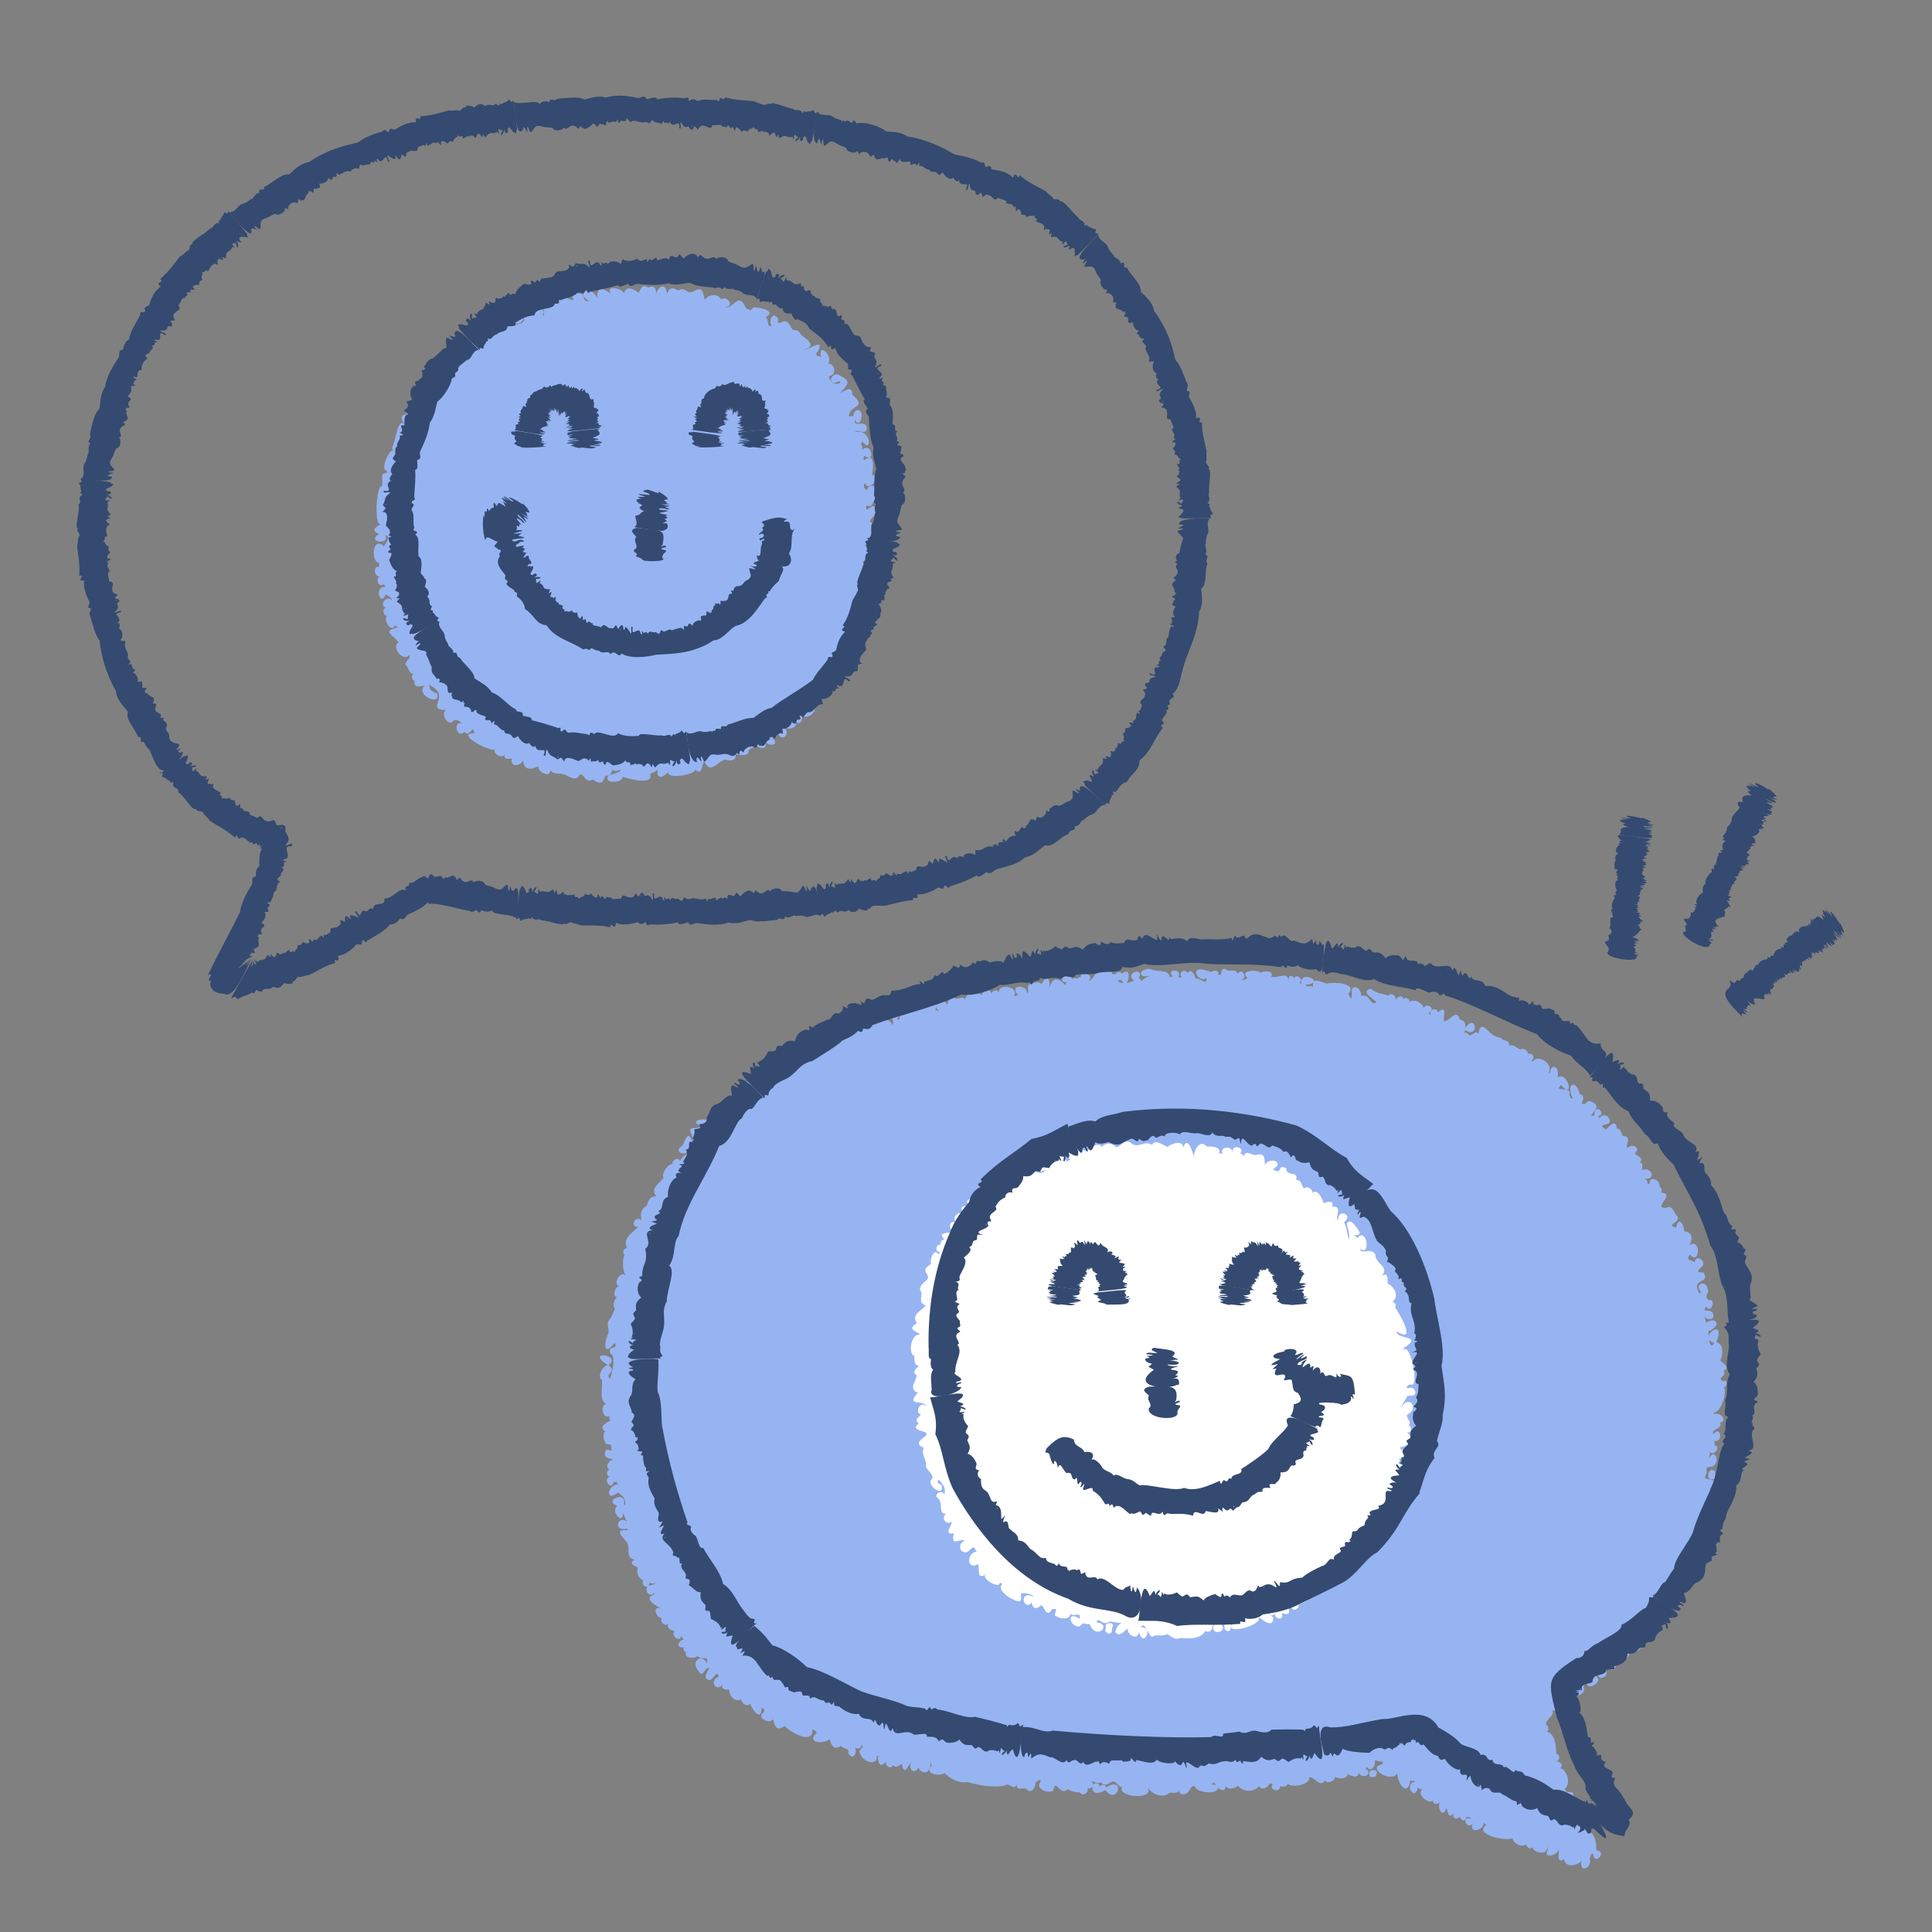 <?xml version="1.0" encoding="UTF-8"?><svg id="a" xmlns="http://www.w3.org/2000/svg" width="80" height="80" viewBox="0 0 80 80"><rect x="0" y="0" width="80" height="80" fill="#808080" stroke="none"/><defs><style>.b{fill:#344a70;}.c{fill:#97b4f2;}.d{fill:#fff;}</style></defs><path class="c" d="M48.5,40.34s.02.05.03.07c0,.01.02.02.03.02,0,0,.02,0,.02.02.01.01.03.03.04.03.04,0,.08.01.12,0,.02,0,.04,0,.04-.03,0,0,0,0,0,0,.02-.01.03-.02.03-.04,0-.02.02-.03.01-.06,0-.02,0-.04-.01-.06,0-.04-.05-.05-.06-.08-.02,0-.04-.01-.06-.02,0,0-.02,0-.02,0-.01,0-.03,0-.04,0-.02,0-.05,0-.07.01-.03,0-.04.02-.06.05,0,0,0,.02,0,.02,0,0,0,.02-.01.02-.01.01.01,0,0,.02,0,0,0,.02-.01.03,0,0,0,0,0,.01Z"/><path class="c" d="M71.4,57.21c-.4-.15.14-.21-.03-.45.31-.14-.08-.35-.13-.42.09-.25.16-.67-.17-.77.45-1.1-.84-.16-.08.04-.21.35-.25-.3-.25-.48.17-.07.55-.32.2-.46-.36.02-.24.28-.37-.19.07.22.48.19.36-.09-.11-.25-.5.03-.28-.29.2.34.45-.34.09-.27-.21-.19.06-.26-.03-.46-.07-.41-.61-.2-.25.15-.03,0-.07.03-.08.05-.41-.67.46-.38.16-.88-.37.01-.22-.09-.03-.28.11-.26-.32-.47-.33-.14-.23-.15-.37-.05-.21-.33.43.54.5-.83-.09-.32.24-.21.24-.62-.14-.63,0-.21-.2-.7-.34-.16-.45-.1.14-.19.08-.44-.16-.12-.21-.54-.51-.37-.55-.02.44-.55-.18-.64.04-.09.01-.2-.08-.24.08-.26-.42-.51-.41-.12-.15.04-.03-.14-.16-.19-.19-.1.1.04.19-.06.23-.19-.16-.47-.33-.3-.03-.11.09-.34-.12-.33.25-.18-.12-.28-.19-.38.29-.24-.14-.43-.28-.23-.17-.07.16-.36-.1-.48-.24.03-.12-.34-.36-.31-.05-.59-.51.21-.48,0-.33-.18.05-.14.18-.25.06-.28-.31-.45-.42-.16,0-.05-.03-.09-.06-.12.35-.04-.05-.5-.14-.17-.03.14.04.19-.14.15.06-.17.49-.42-.07-.6-.21.02-.11.21-.33.1.05-.12.15-.34-.07-.38-.17-.65-.59-.44-.3.17-.12.03-.09-.09-.14-.16.14-.37-.69-.07-.34-.39.55.65.32-.58-.15-.32.12-.43-.27-.63-.31-.18-.02-.02-.04,0-.06,0,.25-.39-.49-.82-.66-.45,0-.03-.03-.06-.06-.07.2-.05.05-.36-.11-.26-.04-.18-.24-.28-.33-.19-.15-.05-.31-.27-.47-.14.04-.33-.26-.16-.34-.35-.36-.04-.44-.24-.68-.42-.24-.11-.2.15-.26.25-.12-.16-.24.09-.35.07-.08-.04-.1-.14-.23-.1.02-.04.02-.08.04-.12.6.41.46-.75.01-.09,0-.19-.03-.3-.24-.35-.1-.47-.45.08-.62.08-.14,0,.19-.77-.28-.37-.06-.27-.41-.06-.29.13-.12-.1-.1-.09.02-.19.08-.19-.23-.32-.32-.12-.05-.22-.39-.4-.59-.25.02-.13-.16-.22-.24-.12-.1-.25-.27-.03-.35.04.09-.16-.2-.35-.28-.18-.29-.11-.49-.08-.72-.29-.51.13.17.43.22.57-.25.19-.28-.43-.63-.26.05-.17-.2-.53-.38-.3-.02.23.04.62-.15.2.42-.45-.64-.5-.89-.42-.25-.06-.63-.32-.57.16-.09-.16-.22.05-.31-.11.93-.09-.31-.69-.17,0-.02-.04-.05-.09-.09-.09.21-.13-.12-.39-.21-.19-.23-.26-.26.1-.25.23.07-.58-.38-.21-.7-.28.13-.3-.33-.24-.45-.17-.15-.15-.9-.1-.53.22-.13.07-.15.09-.29.08.31,0,.1-.56-.12-.26-.09-.25-.35-.03-.51-.2-.26-.04-.08.3-.28.25.03-.22-.21-.2-.31-.12-.15-.05-.27-.11-.47-.11-.39.06.08.59.28.35.01.37-.23-.01-.45.03-.06-.13-.14-.46-.35-.23-.11-.23-.41.04-.21.18-.22.03-.31-.09-.52,0,0-.36-.58-.2-.79-.35-.45-.03-.6.39-.03.29-.15.05-.25.11-.36.23,0-.07-.02-.11-.09-.13.23-.51-.61-.21-.21.09-.05.09-.73.19-.64-.03.04.03.1.04.12-.01.27.6.52-.67.03-.24-.07-.11-.24-.09-.27.04-.02-.03-.08-.03-.11,0-.09-.3-.39-.03-.6-.16-.1.07-.27.42-.4.41.27-.24-.35-.46-.34-.14-.08-.02-.11.02-.14.07-.04-.07-.15-.04-.21,0-.04-.42-.75.09-.22.14-.02.04-.07.07-.06.11-.35-.38-.57-.28-.67.19.1-.68-.23-.54-.38-.06.23-.35-.32-.25-.48-.12-.06.13.06.25-.05.35.04-.4-.79-.4-.37.06-.06.01-.12.02-.18.03.27-.37-.68-.56-.61-.13-.05-.15-.28-.11-.32.03-.07-.27-.36-.11-.42.08-.02-.1-.19-.13-.24-.06-.16-.18-.45.08-.42.27-.06-.23-.26-.04-.4-.08-.3-.26-.27.14-.36.26-.09-.31-.48-.1-.43.14.14.17.11.14-.05.07.2-.5-.19-.45-.43-.12-.07-.13-.26-.13-.29.02-.14-.24-.43-.14-.48.13-.5-.5-.1.57-.4.34.32-.24-.33-.5-.3-.15.12.17.19.18.13.42-.03-.11-.16-.25-.32-.25-.03-.47-.75.11-.46.39-.19-.3-.69-.25-.9.01-.11-.1-.25.07-.22.15-.12-.36-.67.21-.24.24,0,.03.02.07.04.09-.35-.13-.26.34-.58.19.03-.03.03-.09.01-.13.24.23.44-.26.23-.37-.24-.04-.81.42-.41.55-.09.29-.08-.17-.31-.18-.24-.11-.28.21-.13.32-.08-.02-.15.09-.12.15-.07,0-.1.06-.11.12-.19-.16.2-.06.06-.35-.04-.12-.26-.06-.28.03-.09-.16-.44-.07-.33.16.07.1.21,0,.14.16.12.32-.02-.02-.17-.02-.03-.47-.41-.17-.29.13-.37-.1-.84.25-.89.6-.2-.1-.28.17-.35.2-.21-.04-.47.2-.58.37-.2-.08-.27.15-.22.27.01.07-.24-.08-.27.11-.26-.05-.56.52-.12.44.09-.14.18-.18.35-.18-.23.13-.63.6-.68.43.18-.17.07-.57-.2-.25-.22.16-.26.31-.32.54-.27-.09-.74.06-.26.25-.31.23-.65-.16-.3.57-.04,0-.07-.04-.1-.02-.17-.4-.29.16-.38.27-.41.21.15.51.26.14.08.21-.28.22-.34.49-.08-.2-.38-.04-.32.13-.16-.06-.5.42-.37.55-.19.27-.59.46-.29.79-.29-.06-.37.24-.4.36-.28.2-.28.36-.22.62-.27-.24-.51.28-.15.27-.23.27-.67.47-.45.89-.15-.03-.22.19-.11.27-.1.25-.09.6.05.87-.21-.29-.6.41-.22.44-.19-.08-.37.4-.15.44-.11.11-.19.38-.07.5-.11.15-.12.32-.27.48-.09.22.04.32-.01.52-.15.29-.26,1.04.26.4.19.3-.32.07-.18.44.26.06.07.81,0,1.04-.28-.18.32-.29-.07-.56.58-.44-1.02-.64-.03,0-.19,0-.48.48-.24.61.03.28-.14.85.17.99-.3.08-.1.73.17.47-.08.07-.04.16.02.22-.16.06-.55.3-.22.44-.15.11-.07.42.04.54.16,0,.21.01.2.17.09.23-.15-.04-.23.1-.15.36.23.32.4.37-.2-.09-.48.31-.24.42-.18.03-.11.34.06.27-.4.08.01.65.12.23.04.02.07,0,.11-.02-.02.06.05.09.08.12-.51.04-.53.77-.02.34.23.17.28.21.31.52-.02,0-.05-.03-.07-.02.14-.61-.88-.17-.27.05-.29.22.23.84.25.29.03.07.09.32.18.37-.48-.31-.58.47-.01.28,0,.03,0,.05.02.07-.58-.04-.27.23-.05.49.18.24-.08.69.34.73-.36.2.14.27.12.36-.07.25.03.39.23.51-.13.19.23.41.25.1.07-.01.19.07.24-.03-.02.15-.2.08-.29.16-.21.15.09.52.24.27,0,.03,0,.05.02.07-.53.18.14.51.29.59-.37-.16-.28.35.02.4-.11.15.14.37.27.22-.11.17.12.3.25.3-.16.2.22.52.28.2.03.03.04.16.14.17-.26-.04-.39.37-.04.31-.03.07.03.19.1.2-.11.26.34.29.47.16.14.2.5-.06.39.3-.21-.44-.69-.08-.36.31.23.37.26-.21.46-.1-.07.14-.32.46.03.49.16-.05.32-.47.35-.14-.42.19-.07.68.2.29-.17.22.13.26.25.24-.03.24.23.55.48.41.04.16.25.34.38.17.09.27.47.78.48.16.12.07.15.17.02.25-.19.22.35.46.45.23.05.24.13.55.48.29.23.26,1.21.81,1.15.13.07.05.17.07.17.17-.45.38.29.48.54.24.07.25.18.49.48.28.09.15.37.09.29.3.22.39.46-.12.21-.32.07.16.34.21.34-.02.18.1-.2.21-.04.39.08.31.73.52.68.06.02,0,.04,0,.06-.01-.06.21.08.61.31.24-.04.17.19.37.3.16.13.15.26,0,.36-.05.12.58.28,0,.43-.15-.22.24.04.68.26.31.2.37.56.16.49-.23.07,0,0,.09.07.14-.37.37.37.45.53.31.22.25.64.44.94.37.5.14,1.03.24,1.54.15.18-.18.38.27.52-.07-.08.3.23.15.36.19.23.27.4-.05.41-.27.18-.1.26-.15.15.07-.11.26.44.43.58.27.08-.54.28.28.58-.04.16.08.34.14.51.12.11.22.42,0,.31-.19.06.07.15.03.21-.04-.02.4.38.25.54.14.52.69.86-.64.02-.1.02-.16-.21-.14-.26-.03,0-.17-.18-.19-.28-.09.01-.05-.01-.1-.05-.14.14,0,.26.15.38.03.21.29.43-.11.6,0,.08.08.19.22.29.21-.25.43,1.41.56,1.03-.01.18.3.66.5.92.25.15-.03.35.06.41-.12-.05.08.07.2.17.18.3,0,.29-.49.5-.3.04.23.96.32.93.03-.02-.23-.51-.06-.13-.22.02.19.43.54.46.12.03.22.42.12.5.01.23.3.7.26.87.02.11.21.38.05.45-.12.04.02.09.04.14.02-.23.24.27.42.29.1.09.05.34.03.3-.13.07.23.96.09.9-.23.22-.05.46.46.66.12.1.18.42.02.41-.15.12.09.49.12.53-.11.15.09.48.22.44-.11-.01.22.43.27.41.03.02-.14-.21-.08-.05-.21.15.26.39-.09.31-.27.11-.02.2.08.32.03.11.21-.36.09-.2.38.25.32.86.39.87-.05-.2.38.37,1.29.49.46.04.02.12.05.14,0,.01.03.03.05.05.06-.48.07,0,.85.12.24.04.06.12.07.19.07-.27.2.24.63.44.47-.01.19.22.16.29.04-.15.28.14.75.26.25.05.08.07.54.3.22-.12.32.34.3.27,0-.11.19.21.5.27.15.06.06.15-.02.17.08-.46-.09-.1.54.1.17-.23.44.37.37.43.06-.02-.18.05.09.15.01-.66.42.85.73,1.05.57.02.22.39.42.56.26.02.08.13.25.27.12.04.19.33.25.49.21.14-.11.24-.41.13-.09-.19.39.41.2.45,0,.08-.02-.14.61.23.38.07.37.58.27.72.06-.09.6.5.24.34-.11.1-.08-.02-.19.15-.18.04.54.62-.11.13-.14.01-.36-.07-.86-.55-.84.42-.49-.04-.42-.09-.8-.09-.28-.27-.45-.34-.75-.23-.09-.2.09-.33-.16.27-.17.11-.78-.18-.85.16-.19-.05-.26-.16-.3.17-.03.14-.29-.01-.3,0-.33-.06-.86-.4-.92.04.05.15-.25-.02-.27-.04-.27.42-.4.24-.6.26.07.91-.27.64-.55.4.21.1-.36.36-.39-.34.35.23.45.34.08-.04-.2-.03-.15.08-.28.12.28.43.08.51-.12,0-.14-.33-.32-.02-.26-.01.34.54.08.29-.16-.19-.06-.09,0-.02-.14.72.47.33-.36.55-.52.03.73.93-.22.19-.22.2.04.19-.18.31-.2.04.56.63.29.4-.13.46-.01.5-.56.63-.92.26.05.14-.34.21-.46.3-.01.83-1.01.26-.89.01-.04-.02-.07,0-.11.45.15.57-.33.78-.6.08-.31-.04-.22-.12-.57.32.22.42-.3.6-.47,0-.29-.43-.08-.1-.37.23.55.65-.63.12-.28,0-.15.52-.03.51-.43.06-.18.21-.76-.11-.77.22-.08.17-.27.16-.47.06-.02.21-.06.18-.2-.09-.28-.59,0-.33-.41-.1-.39.19-.14.33-.35.18-.22-.02-.64-.22-.28-.1.22.06-.16,0-.25.18.24.51-.26.18-.26.06-.05.03-.14,0-.19.4.11.29-.67-.02-.28-.13-.2.41-.22.27-.47.34-.08-.01-.48-.24-.34,0-.03,0-.07-.04-.09.28.11.62-.88.43-1.02.13-.04.17-.24.05-.31Z"/><path class="c" d="M71.02,60.93s-.03-.04-.05-.05c0,0-.02,0-.02,0,0,0-.02,0-.03-.01-.01-.01,0,.01-.01,0,0,0-.02,0-.03,0,0,0,0,0-.01,0-.03,0-.05.02-.07.04,0,0-.01.02-.02.03,0,0,0,.02-.01.02,0,0,0,.02-.01.03,0,0,0,0,0,0,0,0-.01.02-.02.02-.01,0-.02.01-.01.03,0,.02,0,.04,0,.06,0,.02.01.04,0,.06.02.01.01.04.03.05.02,0,.03.02.05.03.03.02.04.02.06.02.01,0,.03-.01.04-.01.02,0,.03,0,.05,0,.02,0,.02-.02.03-.03,0,0,0,0,0,0,.01,0,.01-.01.02-.02,0-.02,0-.05,0-.07,0,0,0,0,0,0,0-.02,0-.04.01-.06,0,0,0-.02,0-.02,0-.01,0-.03,0-.04,0-.02-.01-.04-.02-.06Z"/><path class="c" d="M56.93,73.31s-.01-.02-.03-.01c-.02,0-.04,0-.06,0-.02,0-.04.02-.06,0-.01.02-.04.02-.05.04,0,.02-.02.03-.03.05-.02.03-.02.04-.01.06,0,.01.01.03.02.04,0,.01,0,.03,0,.05,0,.02.03.02.04.03,0,0,0,0,0,0,0,.01.01.01.02.01.04.01.08,0,.12,0,.02,0,.05,0,.06-.03.02,0,.02-.03.03-.04.03-.04.04-.09.03-.13,0-.03-.04-.06-.06-.07,0,0-.02-.01-.02-.02Z"/><path class="b" d="M33.97,37.95s-.2-1.32-.15-1.23c.03-.04.03-.07.02-.13.23,0,.24.39.37.15-.1-.14.12-.24.11-.04.01-.02.02.02.03.04-.01-.24.25-.37.06-.04.17.02.2.18.15-.15.06.03.1.19.1.03,0,0,0,.04,0,.05.17-.12.27.08.45-.22.03.03.06.05.08.09.09.11,0-.06.07-.09.05.07.12.25.19.1v.03c.13-.33.09,0,.26-.07.07.08.03-.09.16,0,.02-.03.27-.18.19-.05.05.11.13-.06.22.09,0-.15.17-.07.18-.28.12.06.19,0,.24-.08.11.09.29.21.28-.03.05-.06.16.27.16.06.31.04.06.01.4-.11.11.31.03-.13.15.04.11-.04.17-.03.25-.1,0-.27.24-.04.38-.15.22-.04.02-.33.25-.14.1.19.05-.36.24-.09.17.25,0-.09.11-.07.12.03.21.11.3.16.03-.09-.19-.33-.02-.27.1.46.2-.2.47.13-.1-.15.14-.14.22-.09.02-.16.26-.18.41-.13.16.13.04-.14.11-.17.29.1.42-.26.7-.11.02-.16.13-.15.25-.02-.1-.23.06-.17.2-.2-.14-.2.06-.08.12,0,0-.14.25-.3.34-.23.08-.03-.07-.2.02-.22.2.11.19-.16.29-.16.12.1.08.04.12,0,.09.16-.02-.1.06-.07.13-.08.12-.35.29-.22-.06-.13.06.05.11,0,0-.24.06-.08.2-.11.11-.02.24-.16.2-.29.09.05.18.08.14-.06.06-.02.2-.23.39-.13.2-.06.22-.13.45-.21.16-.08.14-.17.12-.38,0-.17.35.24.23,0-.2-.16-.02-.11.09-.01-.15-.64.79.32,1.04.56-.26-.02-.34.3-.52.38-.15.04-.22.1-.4.26-.07-.06-.14.28-.35.24.07.24-.2.08-.26.33-.32.09-.63.57-.97.46-.24.18-.47.44-.83.5-.3.31-.79.38-1.13.48-.19.05-.27.27-.47.13-.08.06-.33.29-.4.14-.33.19-.72.34-1.07.44-.17.18-.13-.08-.28,0-.02.22-.15.04-.25.07-.15.1-.61.33-.86.26.11.35-.24,0-.17.25-.46.04-.83.16-1.19.24-.15-.02-.32,0-.46-.01-.1.05-.17.19-.23.1.05.19-.27.06-.36.03-.1.14-.31.2-.43.05-.21.17-.28-.07-.45.11-.22-.21-.11.09-.24-.03-.07.1-.22.07-.29.2-.12-.08-.07-.18-.19-.03ZM38.71,35.74s.02-.09-.02-.06c0,.02,0,.04.02.06ZM34.82,36.68s0-.04,0-.08c-.01.02,0,.04,0,.08ZM34.23,36.75h0s0,0,0,0Z"/><path class="b" d="M21.38,38.03s.13-1.33.16-1.23c.04-.03.05-.06.05-.12.22.06.14.44.32.24-.07-.17.17-.21.11-.01.02-.01.01.02.02.04.05-.24.33-.3.07-.03.16.06.15.22.19-.11.05.05.05.2.09.06,0,0,0,.04,0,.05.2-.08.25.14.5-.1.02.04.04.07.05.11.06.12.02-.06.09-.07.03.07.06.27.16.15v.03c.21-.25.08.02.26,0-.04.09.5-.06.34.05.02.12.14-.02.19.14.05-.14.18-.03.25-.22.1.08.18.05.25-.01.04.08.16.19.24.16.04-.28.07-.02.16.02.05-.19.12.04.19.05.06-.2.11,0,.25-.09-.06.16.3.04.39.08.08-.28.23-.03.41-.06.16.04.21-.3.23-.12.2.22.06-.1.28-.06.11.29.16-.13.4.3.05-.07-.08-.37.06-.27-.06.49.28-.14.36.25.13.1,0-.09.07-.11.07.19.18-.06.22.13.1-.2.18,0,.34-.07.19.15.14.11.26-.06.11.11.2.09.35.04.17.03.34.06.45.05.14-.13.14.3.16-.01.19.04.36-.17.35.03.03.07.14-.15.27-.06.09,0,.08-.1.2.02,0-.4.26.07.35-.24.04-.08.19.21.22.11.06-.11.33-.31.42-.16,0-.14.03.07.1.05.11-.21.09-.05.24,0,.22.08.28-.23.45-.07,0-.09.37-.22.47-.02.22.03.27,0,.52.06.18.03.22-.05.33-.24.11-.14.18.43.19.11-.09-.41.17.32.17-.02.27-.44.37.9.4,1.14-.18-.16-.43.06-.61.02-.14-.06-.22-.05-.45-.03-.01-.1-.26.15-.41.02-.05.25-.18-.02-.33.14-.36.03-.84.13-1.12,0-.26.06-.57.2-.89.11-.42.15-.95.08-1.31.02-.14,0-.26.17-.37-.03-.1.02-.4.17-.42,0-.31.08-.78.11-1.04.09-.16-.03-.27.13-.28-.09-.18.06-.17.13-.35,0-.22.06-.62.16-.9.02-.02.41-.22-.12-.23.19-.45-.11-.83-.07-1.21-.08-.14-.06-.31-.09-.44-.13-.11.02-.21.14-.25.03,0,.17-.73-.12-.93-.11-.18-.1-.22.03-.39-.08,0-.17-.11.14-.15-.02-.1.08-.23.01-.33.13-.09-.1-.02-.19-.18-.07ZM26.54,37.13s.05-.08,0-.07c0,.02,0,.04,0,.07ZM22.52,37s.01-.04.02-.07c-.02.02-.01.04-.02.07ZM21.92,36.94h0s0,0,0,0Z"/><path class="b" d="M9.59,41.29s.84-1.51.8-1.42c.04-.05.06-.09.09-.15-.02.05-.01.05-.02.09,0,.02-.05.18-.05.23.09-.06.11-.45.11-.14h0s0,.02,0,.04c.01-.06,0-.14,0-.19,0,0,0-.06,0-.07.03.08,0,.12.01.21.12.12.08.06.03-.14.04.02.07.05.1.1.01,0,0-.07,0-.08,0,0,.01.04.02.05.16-.16.27.05.39-.29.03.03.07.04.09.08.1.09,0-.06.05-.1.06.05.17.22.2.06l.02.03c.05-.33.08,0,.23-.11.09.06.01-.09.15-.02.01-.03.22-.23.17-.08.07.1.12-.08.23.05-.02-.14.15-.11.11-.31.13.03.18-.04.21-.13.13.07.33.13.26-.1.03-.08.21.22.17.02.36-.03.03.03.36-.19.17.28,0-.13.15,0,.1-.07.16-.07.22-.15-.07-.26.22-.09.33-.24.2-.09-.06-.33.2-.2.14.17-.04-.37.21-.15.22.21-.01-.08.09-.09.13,0,.23.06.33.1,0-.09-.26-.28-.08-.26.17.33.14.04.27-.04.29.12.14-.14.42-.07-.01-.34.54-.05.45-.42.41,0,.63-.53.92-.32-.17-.27.2-.13.1-.34.2.06.32-.17.57-.24.07-.12.15.07.23.06.04-.07.06-.21.16-.16.18.26.35-.12.44.18,0-.01.05-.1.04-.04-.03.19.06-.12.11,0,.17-.03.3-.19.37,0,.04-.14.01.07.09.08.15-.19.11-.01.23.05.19.16.34-.17.44.06.04-.08.42-.13.47.09.2.08.26.06.49.18.17.07.23,0,.38-.16.14-.11.05.42.16.17.04-.36,0,.12.16.06.31-.49.17.87.11,1.15-.2-.22-.94-.1-1.02-.34-.13.11-.3.04-.44,0-.02.16-.13.08-.18-.01-.08.02-.19.14-.29.04-.64-.11-1.14-.31-1.71-.3,0,0,0-.05-.02-.05,0,.03,0,.02-.02,0-.15.2-.56.39-.8.49-.12.08-.13.28-.34.17-.11.17-.26.26-.41.25-.25.31-.63.48-.96.68-.02.2-.13-.15-.21.03.06.24-.24.01-.29.2-.14.13-.4.36-.7.39.05.13.04.24-.13.16-.01.08.07.16-.07.16-.39.12-.7.34-1.01.48-.16,0-.29.1-.45.07-.08.08-.14.24-.22.17.09.18-.27.11-.36.09-.08.16-.27.27-.42.14-.2.17-.23.05-.43.13-.06.13-.21.08-.28,0-.04.05-.1.23-.18.11-.16.13-.41.14-.59.29-.13-.11-.05-.15-.27-.04ZM14.39,38.1s0-.09-.03-.06c.01.02.02.04.03.06ZM10.84,39.85s0-.04-.02-.07c0,.02,0,.04.02.07ZM10.47,39.95h0s0,0,0,0Z"/><path class="b" d="M6.63,32.04s1.06-.81,1.01-.73c.05,0,.08,0,.12-.05.1.19-.23.4.04.38.07-.16.26-.03.08.07.02,0,0,.02-.01.04.19-.14.43,0,.07.03.07.16-.04.25.2.03,0,.05-.02.09-.05.13.01,0,.06-.03.07-.04,0,0-.03.03-.03.03.21.07.06.25.43.21-.01.04,0,.08-.03.11-.03.13.05-.03.12,0-.02.08-.12.25.03.2v.03c.07-.04.05.03.14-.04.06.04-.08.18.05.19-.1.04.43.22.24.23-.05.11.13.06.07.22.11-.09.16.07.32-.06.04.12.12.13.22.11.01.15.06.35.21.16.08-.01-.08.3.07.15.21.28,0,.04.35.2-.13.11.25.16.3.24.2-.22.21.11.4.12.21.07.27-.19.38.1-.02.2.38-.11.4.22-.11.21.34.32-.02.68.1.05.38-.2.26.05-.48-.07.11.5-.31.53-.13.12.09.03.09.1-.2.04.02.2-.18.21.1.13.08.15-.04.27.04.22-.31.16-.03.36-.21.08-.07.34-.25.42-.03.12-.12.5-.23.42-.19.05.23.08-.04.21.01.12.13.22-.13.19.12.15-.02.37-.13.44.35.24-.15.11.03.47-.11.06-.18-.04-.14.09-.18-.08.08.08,0,.1-.06.16.11.36-.11.37.1.09-.16-.04-.07.16.14.13-.22.01-.14.14-.1-.04-.06.03,0,.04-.07.02.07.01.08.02-.14,0-.14.03.01,0-.29.06.1-.02-.08.03,0,0,.01,0,.01,0-.07.04-.26.12-.3.18.28-.13.04-.02-.06.09.04,0-.06.08-.2.21.12-.06.29-.2.38-.27-.17.16.04-.02.04-.02.44-.41-.42.45-.02.06.25-.27.08-.08-.06.09.07,0,.15-.18.22-.24-.09.06-.67,1.72-1.13,1.43-.44-.01-.66-.26-.54-.55-.3.09.23-.4-.13-.22.43-.92.95-1.83,1.33-2.62.06-.43.32-.86.5-1.15.04-.13-.07-.29.16-.32-.03-.19.03-.34.14-.43,0-.17-.02-.64.13-.71-.25.01.17-.23-.13-.08.06-.12.03-.14-.07-.04-.03-.15-.04-.12-.16-.07-.09,0-.02-.17-.15-.06-.15-.14-.34-.3-.43-.18-.14.04-.07-.26-.2-.04-.36-.31-.72-.48-1.05-.7-.07-.15-.24-.21-.29-.37-.12-.03-.28-.01-.26-.12-.16.14-.53-.6-.75-.68.06-.21-.27-.15-.21-.37.05-.14-.2.06-.12-.1-.13-.02-.18-.16-.34-.17,0-.15.11-.15-.08-.19ZM11.6,34.31s.07.01.08-.02c-.03-.04-.05-.01-.08.02ZM8.18,32.1s.04-.02.06-.05c-.02,0-.04.03-.06.05ZM7.8,31.67h0s0,0,0,0Z"/><path class="b" d="M3.34,19.82s1.33.13,1.23.16c.03.04.06.05.12.05-.05.22-.44.14-.24.32.17-.07.2.17.01.11.01.02-.02.01-.04.02.24.04.3.32.03.07-.07.16-.22.15.11.18-.05.05-.21.06-.06.09,0,0-.04,0-.05,0,.09.23-.14.21.14.48-.04.02-.06.05-.1.06-.12.06.06.02.08.09-.07.04-.27.07-.13.16h-.03c.28.17-.01.09.01.26-.09-.04.09.48-.03.34-.12.03.03.14-.13.2.14.03.05.17.26.22-.07.11-.02.18.05.24-.11.1-.24.26,0,.27.06.06-.28.12-.08.15-.1.34-.03.02.05.4-.16-.04,0,.3-.02.39.29.02.07.22.14.38,0,.18.32.11.17.21-.21.21.13.03.11.24-.26.16.16.13-.21.45.08.03.34-.17.27,0-.47.07.19.2-.16.46.15-.09.14.15.08.22.16.03.18.26.11.41-.13.15.14.05.17.12-.12.25.16.43.09.65,0,.13.24.13,0,.31.25-.09.12.04.21.14-.01.08.23,0-.01.19.18.02.24.26.21.38.24-.04.14-.05.21.15-.14.18.28,0,.11.19-.12.11.05.04.02.09-.15.08.09,0,.08.06.02.1.36.13.22.29.13-.05-.05.06,0,.11.23.01.09.06.09.22-.04.21.38.18.2.34.02.1.22-.04.14.08-.07.11.18.09.14.28-.12.28.11.2.1.47,0,.39.67.15.31.48-.07.14.37-.16.07.09.04.25.27-.2.14.21-.86,1.16-1.06.42-1.34-.26-.13-.1-.18-.21-.25-.34-.22.14,0-.25-.22-.18-.1-.33-.55-.72-.42-1.05-.2-.25-.47-.48-.5-.86-.43-.75-.6-1.44-.68-2.09-.19-.24-.3-.71-.36-.94-.13-.24.01-.22,0-.39-.22-.03-.03-.15-.05-.26-.1-.18-.3-.62-.21-.89-.41.05.09-.25-.22-.2.04-.47-.05-.86-.09-1.24.05-.15.02-.31.11-.45-.05-.11-.16-.22-.06-.27-.2.01.12-.8,0-.98.19-.09-.06-.29.14-.39.14-.05-.18-.09,0-.15-.08-.1,0-.23-.12-.34.1-.1.19-.03.07-.18ZM4.77,24.85s.08.03.06-.01c-.02,0-.04,0-.06.01ZM4.37,20.95s.04.01.08.01c-.02-.02-.04,0-.08-.01ZM4.43,20.36h0s0,0,0,0Z"/><path class="b" d="M9.46,8.76s.87,1.01.78.96c0,.05,0,.08.06.12-.84-.17,0,.37-.46.15,0,.02-.02,0-.04-.01.14.2,0,.45-.03.07-.15.08-.25-.03-.04.21-.07,0-.18-.1-.1.03,0,0-.03-.03-.03-.03-.09.24-.25.03-.24.43-.04-.01-.08-.01-.12-.03-.13-.04.03.05,0,.12-.08-.02-.25-.14-.21.02l-.03-.02c.05.09-.06.05.02.13.03.12-.18-.07-.19.06-.06-.09-.25.42-.25.23-.11-.06-.07.12-.22.06.08.12-.09.16.03.33-.13.03-.15.11-.14.21-.09-.02-.25.01-.27.09.2.2-.03.06-.11.11.12.16-.11.07-.15.12.13.17-.07.08-.07.25-.09-.15-.19.24-.27.27.19.22-.1.2-.17.36-.12.11.14.33-.02.26-.3.04.05.1-.1.26-.3-.07.02.19-.46.17.04.08.36.12.2.19-.4-.3,0,.31-.38.18-.15.06.08.05.06.11-.2-.03-.03.18-.22.13.12.19-.08.15-.11.32-.22.09-.17.06-.08.25-.17.04-.26.33-.24.45-.29,0-.06.39-.28.28-.2.01.07.06.07.14-.17.01-.04.11-.16.16.24.05.01.1-.09.09.12.14-.02.35-.12.42.36.2-.13.15.09.45-.09.08-.2-.04-.13.1-.19-.05.09.07,0,.09-.04.15.16.33-.05.36.13.06-.08,0-.09.07.17.17,0,.1-.08.22-.18.18.12.33-.09.43.08.03.1.41-.12.44-.1.19-.08.25-.22.47-.08.16-.02.22.13.38.12.14-.46.05-.15.15.4,0-.44.12.06.17.09.27-1.01.13-1.28.09.21-.13.05-.44.13-.61.09-.12.11-.2.16-.44.09,0-.05-.29.11-.41-.22-.13.08-.17-.03-.37.08-.36.16-.85.4-1.08.04-.27.03-.62.23-.89.06-.45.35-.91.56-1.22.06-.13-.04-.32.19-.33.01-.2.11-.36.24-.42.06-.36.31-.71.46-1.01,0-.24.16-.02.22-.19-.13-.19.14-.13.17-.27.07-.23.19-.54.48-.73-.32-.18.19-.16-.04-.3.35-.31.58-.63.82-.94.15-.06.22-.21.38-.26.03-.11.03-.28.14-.24-.13-.11.58-.48.71-.64.18-.06.13-.18.33-.25.13.11-.03-.17.11-.1,0-.13.15-.18.15-.33.14,0,.15.12.18-.07ZM6.98,13.35s.04.08.05.04c-.02-.01-.03-.02-.05-.04ZM9.45,10.3s.02.04.05.06c0-.02-.02-.04-.05-.06ZM9.88,9.9h0s0,0,0,0Z"/><path class="b" d="M21.26,4.15s.19,1.32.14,1.23c-.03.04-.03.07-.02.13-.23,0-.24-.39-.37-.15.1.14-.12.24-.11.04-.01.02-.02-.02-.03-.04,0,.24-.25.37-.06.04-.17-.02-.19-.18-.15.15-.06-.03-.1-.19-.1-.03,0,0,0-.04,0-.05-.17.12-.27-.08-.45.22-.03-.03-.06-.05-.08-.09-.09-.11,0,.06-.07.09-.05-.06-.12-.25-.19-.1v-.03c-.15.35-.08-.02-.26.07-.07-.08-.03.09-.16,0-.02.03-.26.18-.18.05-.05-.11-.13.06-.22-.09,0,.15-.16.07-.18.28-.12-.06-.19,0-.24.08-.11-.09-.3-.21-.27.04-.05.07-.16-.26-.16-.06-.34-.05-.02-.05-.4.11-.11-.31-.02.13-.15-.04-.11.05-.17.04-.25.11.01.27-.23.05-.37.17-.22.04-.01.33-.24.15-.11-.19-.04.36-.24.1-.18-.25,0,.08-.11.06-.12-.03-.21-.11-.31-.17-.02.09.2.33.03.27-.11-.49-.21.23-.41-.1-.13-.04.01.09-.03.13-.13-.15-.14.12-.25-.04-.03.21-.17.08-.31.18-.22-.1-.14-.03-.2.14-.14-.07-.25-.02-.36.11-.22-.11-.41.2-.51.1-.17-.18.09.19-.18.1-.07.09-.05.24-.22.05,0,.18-.24.26-.37.24.06.23.05.14-.14.23-.19-.13,0,.24-.17.12-.1-.1-.06,0-.11,0-.09-.16.02.1-.06.07-.13.09-.09.36-.28.25.06.13-.06-.05-.11,0,0,.24-.07.08-.2.11-.11.02-.25.15-.21.29-.07-.03-.16-.11-.15.03.05.01-.25.29-.39.15-.2.07-.22.14-.46.21-.16.07-.16.16-.15.38-.02.18-.33-.26-.23-.01.23.28-.09-.08-.16.07.14.56-.75-.48-.91-.72.24.05.35-.27.52-.33.15-.03.21-.08.4-.22.07.07.15-.27.34-.24-.12-.28.23-.01.19-.25.34-.15.7-.56,1.04-.52.22-.21.46-.45.82-.51.71-.49,1.39-.67,2.03-.81.27-.23.68-.36,1-.46.17-.17.14.09.29,0,.01-.22.15-.04.25-.08.17-.12.57-.34.86-.29-.1-.38.25.03.16-.25.46-.03.83-.15,1.2-.25.15.04.3-.04.45.02.09-.07.18-.21.25-.12-.05-.19.27-.06.36-.02.1-.14.31-.2.43-.05.21-.17.28.07.45-.11.22.21.11-.09.24.03.08-.1.22-.07.3-.2.12.08.07.18.19.03ZM16.54,6.41s-.02.09.02.06c0-.02-.01-.04-.02-.06ZM20.4,5.43s0,.04,0,.08c.01-.02,0-.04,0-.08ZM20.99,5.35h0s0,0,0,0Z"/><path class="b" d="M33.86,4.62s-.23,1.32-.25,1.22c-.04.03-.05.06-.06.12-.22-.07-.11-.45-.3-.26.05.17-.19.19-.11,0-.02.01-.01-.02-.02-.04-.07.23-.35.27-.07.02-.16-.08-.13-.23-.19.1-.05-.05-.04-.21-.08-.06,0,0,0-.04,0-.05-.2.06-.23-.16-.5.06-.02-.04-.04-.07-.04-.11-.02-.04-.03-.07-.05,0-.08.22-.06-.27-.2-.09v-.03c-.24.27-.07-.05-.26-.02-.04-.1-.06.07-.15-.06-.03.02-.31.08-.19-.01,0-.12-.14.01-.18-.16-.06.13-.18.01-.26.21-.1-.09-.18-.06-.25,0-.04-.08-.15-.2-.23-.18-.05.28-.07.01-.15-.04-.06.19-.12-.05-.18-.06-.07.19-.11,0-.25.08.07-.16-.3-.04-.38-.09-.09.27-.23.01-.41.04-.15-.05-.22.29-.24.11-.19-.24-.06.1-.28.04-.09-.29-.17.12-.39-.32-.05.07.07.37-.07.26.07-.46-.26.11-.4-.29,0,.25-.08-.03-.2.1-.09-.25-.07.13-.19-.01-.13-.03-.24-.03-.34-.14-.09.19-.08.16-.23.09-.26.09-.51-.16-.63.01-.1-.03-.21-.27-.2-.1-.06.17-.24-.09-.27.13-.12,0-.05-.28-.14-.05-.14-.01-.21,0-.3.05-.14-.2-.08.07-.17.12-.04-.11-.13-.01-.21-.1-.15.27-.13.06-.26,0-.11.08-.34.34-.45.17,0,.14-.03-.07-.1-.06-.11.22-.1.03-.24,0-.23-.09-.28.23-.45.06,0,.09-.38.21-.46.01-.21-.03-.27,0-.52-.07-.18-.03-.22.05-.34.23-.11.14-.17-.43-.19-.11.08.41-.16-.32-.17.02-.29.43-.34-.9-.39-1.14.19.15,1.01-.12,1.07.09.09-.11.27-.15.4-.08.06-.25.18.03.33-.14.36-.02.84-.12,1.13.03.26-.06.58-.18.9-.08.43-.14.95-.07,1.31.02.14,0,.27-.16.37.05.1-.02.41-.15.42,0,.36-.06.78-.1,1.12-.04.14-.03.19-.07.2.1.19-.05.18-.12.35.01.28-.09.48-.05.84-.03.12.13.04-.08.15-.1.18.17.06-.06.25,0,.39.11.76.1,1.1.14.14.07.3.11.43.16.11-.01.22-.13.25-.02.02-.18.72.15.92.17.17.12.22,0,.39.12,0,.17.12-.13.14.03.1-.07.23,0,.34-.1.09.11,0,.19.17.09ZM28.66,5.19s-.05.07,0,.06c0-.02,0-.04,0-.06ZM32.65,5.55s-.02.04-.02.07c.02-.02.01-.04.02-.07ZM33.24,5.67h0s0,0,0,0Z"/><path class="b" d="M45.48,9.69s-.92.97-.88.88c-.05,0-.07.02-.11.07.11-.8-.35-.01-.2-.43-.02,0,0-.03,0-.05-.18.16-.44.06-.08-.02-.09-.14,0-.25-.22,0,0-.05,0-.09.03-.14-.01,0-.06.04-.07.04,0,0,.03-.03.03-.04-.22-.05-.1-.25-.46-.18,0-.04,0-.08.02-.12.02-.14-.05.03-.11.01.01-.08.1-.26-.05-.21v-.03c-.05.08-.06-.06-.08.02-.16.11.02-.17-.11-.16.08-.08-.45-.16-.26-.21.05-.12-.13-.04-.09-.21-.11.1-.17-.06-.32.09-.05-.12-.13-.12-.22-.1-.02-.14-.07-.35-.22-.16-.08.01.06-.3-.08-.15-.21-.28,0-.04-.35-.19.13-.12-.26-.14-.32-.22-.18.22-.22-.07-.39-.1-.13-.1-.31.19-.26.02-.1-.29-.09.07-.28-.06.01-.31-.2.05-.25-.43-.08.05-.06.38-.16.22.22-.42-.28.02-.28-.4-.01.17-.21.02-.23-.07-.16.13-.35-.07-.45-.22-.15.15-.13.13-.25.01-.11-.09-.24.03-.31-.14-.12.04-.22-.13-.33-.14-.17.1.03-.35-.18.01-.05-.27-.32.13-.26-.17-.02-.06-.43.08-.42-.11-.08-.03-.09.19-.17.14,0-.1-.12-.04-.16-.15-.06-.04-.08.15-.15.09-.08-.09.03-.2-.1-.13.05-.2-.06.1-.09,0-.16-.03-.33.17-.37-.05-.05.13,0-.08-.08-.09-.17.17-.11,0-.23-.07-.1-.07-.29-.07-.37.05-.03-.07-.03-.19-.13-.09.02.04-.39.02-.39-.17-.19-.1-.26-.09-.47-.23-.16-.09-.23-.02-.39.12-.15.1-.03-.46-.15-.16-.04.4-.09-.49-.19.08-.29-.1-.04-1.01.02-1.31.11.21.43.08.58.17.12.1.19.11.4.18.04.14.01-.07.15.06.09-.08.13-.05.23.02.05.06.09,0,.1-.07.13-.02.11.17.21.11.35-.05.93.14,1.16.34.27.03.61.01.88.21.81.12,1.45.45,1.97.75.36.06.78.16,1.08.33.25-.03.08.15.24.19.09-.09.19-.05.19.09.33.06.61.07.9.35.11-.35.19.15.28-.1.36.31.74.47,1.08.66.09.14.25.18.32.33.11.01.29-.02.26.1.12-.13.55.51.74.63.09.18.2.11.29.3-.1.14.17-.05.11.1.13,0,.21.12.35.11.01.14-.1.17.09.18ZM40.54,7.93s-.07.05-.03.06c0-.02.02-.04.03-.06ZM43.94,9.85s-.04.03-.06.05c.02,0,.03-.03.06-.05ZM44.39,10.22h0s0,0,0,0Z"/><path class="b" d="M50.14,21.45s-1.34.04-1.24,0c-.04-.03-.07-.04-.13-.03.64-.52-.28-.25.16-.46-.02-.01.02-.02.04-.03-.24-.01-.35-.28-.04-.07.04-.17.19-.18-.14-.16.04-.06.19-.08.04-.09,0,0,.04,0,.05,0-.11-.19.11-.25-.18-.46.03-.02.06-.05.1-.07.11-.08-.06-.01-.09-.08.07-.04.26-.1.12-.18h.03c-.3-.15.01-.09-.04-.26.09-.06-.08-.04.02-.16-.03-.02-.17-.27-.04-.18.12-.04-.05-.13.1-.21-.15-.02-.07-.17-.27-.19.06-.12,0-.18-.07-.24.1-.11.22-.28-.02-.27-.06-.05.27-.15.06-.16.07-.34.03-.02-.08-.4.18.02-.06-.29-.04-.38-.29,0-.09-.21-.17-.36,0-.16-.35-.11-.18-.18.16-.26-.11-.02-.14-.25.24-.19-.17-.11.17-.47-.09-.02-.33.2-.27.03.46-.11-.21-.19.11-.47-.14.1-.16-.14-.1-.22-.16-.02-.2-.25-.15-.4.12-.16-.14-.03-.18-.1.12-.24-.23-.39-.11-.6-.02-.12-.28-.21-.1-.28.07-.1-.16.02-.19-.19,0-.08-.23.03,0-.19-.18,0-.27-.23-.25-.35-.23.08-.19.03-.21-.2-.12-.02-.24,0-.09-.17,0-.03-.11,0-.04-.03.11-.12-.12.04-.1-.05-.1-.12-.37-.07-.26-.26-.13.06.04-.06,0-.11-.24.02-.08-.06-.12-.19-.03-.11-.17-.23-.3-.19.02-.08.1-.17-.03-.15,0,.05-.3-.23-.18-.38-.09-.19-.16-.2-.25-.44-.08-.16-.17-.14-.39-.12-.18,0,.23-.36,0-.23-.15.21-.12.02-.02-.09-.66.15.31-.78.56-1.03-.03.25.3.33.38.5.04.15.1.21.26.39-.06.07.28.13.27.32.28-.14.03.23.26.17.17.33.61.67.58,1.01.23.21.49.43.55.79.52.7.74,1.37.88,2.02.21.22.37.68.45.9.15.23,0,.22.03.39.22.01.04.15.08.25.1.14.35.62.29.87.38-.09-.03.25.25.17,0,.47.12.85.2,1.23-.05.15.03.31-.04.45.06.1.2.2.1.26.17-.03,0,.75.04.96-.07.18.06.22-.02.41-.17.03.15.09,0,.15.09.09.06.23.18.32-.09.11-.19.05-.06.19ZM48.16,16.61s-.09-.02-.06.02c.02,0,.04-.01.06-.02ZM48.95,20.47s-.04,0-.08,0c.02.01.04,0,.08,0ZM48.99,21.06h0s0,0,0,0Z"/><path class="b" d="M45.8,33.35s-.98-.9-.89-.87c0-.05-.02-.08-.07-.11.14-.07.23-.07.36.02.07-.09-.25-.43.06-.24,0-.02.03,0,.05,0-.17-.18-.06-.44.02-.08.14-.09.26,0,.01-.21.07-.01.2.07.09-.04,0,0,.03.03.04.03.05-.22.25-.1.19-.45.04,0,.08,0,.12.02.14.02-.03-.05,0-.11.08.01.26.1.21-.05h.03c-.05-.07.04-.05-.05-.13.03-.07.18.06.18-.07.13.07-.08-.17.06-.07.1-.05.06-.35.14-.2.12.05.05-.13.21-.09-.1-.11.06-.16-.08-.32.12-.04.13-.13.11-.22.15-.02.36-.07.16-.22-.01-.08.3.07.15-.07.24-.18.07-.04.18-.36.31.13-.08-.11.12-.08.04-.11.09-.15.08-.25-.2-.16.1-.2.12-.37.1-.13-.19-.3-.02-.26.29-.09-.07-.09.06-.27.31.02-.05-.18.42-.25-.05-.07-.37-.06-.23-.15.44.23-.05-.31.34-.25.13-.09-.09-.04-.08-.1.2,0,0-.19.19-.16-.16-.16.05-.16.05-.34.2-.13.15-.09.03-.26.23-.06.05-.31.22-.39.01-.1.06-.51.17-.42.19-.04-.08-.04-.1-.12.13-.03.06-.08.08-.14.06-.06-.19-.13.12-.15-.14-.12-.05-.35.04-.43-.24-.11-.14-.03-.09-.25.22-.07-.23-.16.02-.22.16-.02-.01-.06.04-.08.19.02-.1-.05-.02-.09,0-.16-.22-.3-.02-.37-.14-.04.07-.02.07-.09-.19-.14-.02-.1.04-.23.14-.2-.17-.31.03-.44-.09-.08-.16-.06-.02-.14-.08-.08-.08-.24.09-.31.06-.2.03-.26.13-.49.08-.21-.07-.2-.21-.41.01-.05.42-.08.15-.12-.4.05.43-.18-.07-.16-.1-.27.99-.27,1.27-.25-.19.16-.01.44-.08.61-.07.13-.08.22-.09.45-.09,0,.11.28-.03.42.23.09-.04.2.1.4-.14.3,0,.83-.26,1.03.01.3.1.65-.09.96-.04.91-.43,1.53-.62,2.19-.15.42-.17.99-.48,1.21.16.17-.11.15-.13.3-.02.06.1.18-.06.14-.04.09.12.2-.07.22.12.18-.37.44-.09.51,0,.13-.25.11-.04.22-.4.49-.51,1.02-.97,1.35-.02.47-.28.45-.53.9-.28.05-.29.26-.48.42-.23-.11.04.16-.14.11,0,.13-.12.2-.1.36-.14.02-.16-.09-.16.11ZM47.56,28.42s-.05-.07-.06-.03c.02,0,.04.02.06.03ZM45.61,31.81s-.03-.04-.05-.05c0,.02.03.03.05.05ZM45.23,32.25h0s0,0,0,0Z"/><path class="b" d="M42.37,71.41c-.06.2-.14,2.07-.43,1.03-.16.04-.21.43-.27.04-.07.23-.35.26-.07.02-.15-.03-.13-.27-.19.06-.03.13-.05-.23-.1-.02.03-.03-.33-.14-.42-.01-.22.01-.19-.14-.39-.2-.14.16-.16.03-.26-.07-.26,0-.33.02-.52-.23-.12.13-.34.15-.51.13-.15-.05-.14-.24-.34-.05-.09-.23-.28-.18-.5-.2.1-.24-.53-.01-.55-.1-.35-.26-.76.21-.86-.26-.13.38-.2-.22-.29-.17-.06.29-.07.31-.09.01-.1-.19-.07.17-.24.02-.11-.1-.05-.31-.17-.08-.11-.28-.46-.02-.61-.37-.24.07-.58-.1-.79-.28-.1-.1-.27.08-.23-.23-.1.17-.09.17-.2.04-.27.09-.1-.09-.33-.09-.26-.07-.26-.2-.46-.06-.02-.24-.3-.05-.33-.18,0-.16-.14-.13-.35-.08-.16-.1-.23,0-.23-.23-.23.07-.13-.08-.27-.18-.08-.25-.38.04-.37-.24-.2.15-.1-.14-.23-.03-.43-.39-.45-.9-1.03-.84.2-.32.07-.16-.09-.11.29-.42-.2,0-.12-.23-.32-.08.82-1.03.72-.88.4.33.51.5.73.79.39.08,1.04.51,1.43.9.74.15,1.72.77,2.27,1.01.61.22,1.32.35,1.78.56.25.12.5.06.84.15.14.16.07-.02.21-.06.09.23.12-.09.31.1.47.03,1.16.4,1.55.3.28.06.96.23,1.32.35,0,.15.05-.05.13-.02.04.02.24.05.31-.07.13.04.02.23.2.08ZM37.14,71.61s-.07.06-.02.06c0-.02.01-.04.02-.06ZM41.19,72.38s-.02.04-.02.07c.02-.01.01-.04.02-.07ZM41.79,72.48h0s0,0,0,0Z"/><path class="b" d="M54.62,71.48c-.03.26.43,2-.19,1.11-.09.14-.09.4-.22.1,0,.24-.27.34-.07.03-.15,0-.19-.23-.17.11,0,.14-.1-.21-.1,0-.08-.06-.31-.02-.48.11-.04.08-.25-.21-.34-.09-.12.09-.11.11-.27-.02-.25.07-.31.11-.56-.09-.16.3-.46.22-.74.18,0,.17-.08.1-.12-.02-.05,0-.13.16-.2-.03-.18.18-.3.02-.45.06-.27,0-.31.19-.66.09-.32.26-.22-.06-.43.18-.15.06-.61-.47-.48-.07-.02.25-.03-.12-.16-.18-.06.22-.19.16-.33-.03.05.14-.57.13-.75-.06-.15.27-.62.04-.85.02-.02.26-.25-.25-.23-.01.06.06-.45.14-.35,0-.14.09-.54-.08-.53.16-.17-.05-.24-.13-.38.02-.06-.02-.07-.23-.12-.09-.12-.08-.45.29-.58,0-.13.14-.17,0-.31-.08-.23-.03-.27.23-.39,0-.15.29-.53-.19-.67-.11-.36-.15-.47-.2-.79.05.02-.52-.14.16-.14-.15,0-.21-.15-.04-.14.08-.24.08-.14-1.37-.04-1.24.58,0,.79.28,1.22.15,2.18.2,4.7.32,6.56.27.14-.18.5.13.49-.14.18-.04.34-.03.67-.09.27.16.45-.08.68-.03.23.05.47.14.65-.05.24,0,.99-.03,1.34.01.05.14.04-.06.12-.05.04,0,.24,0,.28-.14.14.01.08.22.21.03ZM49.63,73.04s-.04.08,0,.07c0-.02,0-.04,0-.07ZM53.72,72.71s0,.04,0,.08c.01-.02,0-.04,0-.08ZM54.33,72.67h0s0,0,0,0Z"/><path class="b" d="M65.69,74.53c.08.26,1.57,2.44.33,1.21-.23-.12-.03.19-.23.18-.12.02-.15-.36-.2-.13-.58.29.1-.09-.26-.2.03-.12-.12.06-.13.17-.05-.06-.01-.21-.08-.08.01-.04-.31-.19-.42-.09-.22-.03-.17-.19-.35-.27-.17.14-.17,0-.24-.12-.26-.06-.33-.05-.46-.33-.2.12-.47.08-.63-.09-.05-.31-.24.18-.21-.18-.28-.06-.39-.23-.61-.3-.14-.19-.38.08-.52-.23-.15-.06-.23-.03-.33.06,0-.04-.03-.35-.08-.16-.18.07-.36-.2-.38-.42-.08-.06-.24.43-.14.01-.02-.2-.32.12-.29-.31-.09.11-.45-.12-.59-.36-.08-.17-.19.16-.33-.18-.35-.05-.55-.51-.62-.47-.16.11-.14-.22-.3-.06.01-.29-.02.01-.11-.18-.04.15-.1-.09-.08.2,0,0-.01-.06-.01-.07-.16.03-.17.01-.26.15-.08-.02-.11-.2-.15-.05-.04-.18-.03.06-.14.05-.05.14-.22.05-.19.19-.27-.2-.2-.02-.36-.03-.21-.17-.56.06-.6.14-.19,0-.94-.03-1.12-.17-.28.65-.34-.09-.41.34-.2-.41-.02.08-.36-.1-.1-.43-.39-1.34.27-1.12.68,0,1.1-.17,2.14-.35.56.05,1.77-.62,2.32.35.35.2.68.38.92.67.21.16.72.16.83.47.33-.08.22.3.48.19.08.32.39.09.48.32.17-.11.41.38.48.1.13.15.25-.03.38.23.49.12.84.34,1.2.6.44-.05.89.33,1.27.49.05-.1.03.03.04.09.02-.05.02-.16.03-.06,0-.05,0-.05,0-.06.02.06.04,0,.01-.04,0,0-.01-.04-.02-.06.01.02.06.14.09.17-.01-.03-.04-.09-.04-.1ZM61.22,73.87s-.08.05-.03.06c.01-.02.02-.03.03-.06ZM65.03,75.52s-.02.04-.03.07c.02-.01.02-.04.03-.07ZM65.82,75.75h0s0,0,0,0Z"/><path class="b" d="M68.42,66.04c.22.3,1.77.95.66.96.15.14.12.29-.09.18.16.19.02.45-.03.07-.31.1-.03.08-.14.27-.04-.02-.31.2-.28.35-.13.19-.25.07-.41.19.04.22-.08.15-.22.16-.18.2-.21.28-.52.25,0,.32-.23.47-.57.53.2.25-.37.02-.33.22-.13.21-.53.04-.55.43-.09.09-.59.05-.4.37-.05-.08-.22-.23-.03-.02-.17-.06.07,0-.3-.02.29.09.37,0,.04.08.22.04.14.06.01.22.06-.12.29.49.14.65.33.21.3.98.38,1.02.17-.1.01.36.19.17.12.19-.22.09.04.25.06.15.16.16.1.32.11,0,.24-.08.18.07.04.18.06.13.19.2-.04.12-.11.11-.03.16-.12.03.37.22.33.28-.02.11-.13.22.11.23-.08.12-.09.25,0,.37.35.34.36.58.61.85.22.25.09.35-.06.51.16.26-.19.38-.17.68-.26-.08-.99.01-1.55-1.46.04.08.08.08.14.14-.04-.05-.04-.06,0-.04-.01-.02,0-.02.04.02-.13-.16.16.11-.02-.06.04.02.33.28.19.13.01,0,.03.01.04.02-.28-.23.13.05-.03-.08.35.22-.16-.08.04,0-.15-.09-.18-.11-.07-.09-.02-.02-.14-.06-.17-.08.01,0-.02-.02-.02-.02.19.04.05,0-.03-.05.07,0-.1-.22-.18-.37.07-.37-.31-.54-.45-.96-.38-.75-.45-1.38-.74-2.04-.35-1.49-.49-1.61.81-2.44.24,0,.34-.14.34-.3.15.04.29-.24.56-.32.28-.22,1.02-.49.97-.76.45-.19.69-.58,1.02-.71.02-.07.16-.24.12-.41.1-.09.21.11.16-.12ZM65.39,69.9s.02.03.05.05c0-.02-.03-.03-.05-.05ZM68.63,67.54s.02.04.05.06c0-.02-.03-.04-.05-.06ZM69.07,67.07h0s0,0,0,0Z"/><path class="b" d="M71.47,54.78c.27.03,1.99-.43,1.11.2.14.09.41.1.1.22.25.02.34.28.03.07-.14.29.05.08.11.27-.06.1-.05.3.07.5.07.05-.22.24-.11.34.08.12.1.12-.05.28.05.26.09.33-.12.56.15.1.18.31.18.5.03.03-.1.16-.17.23.01.04.25.08.13.13-.27.1.04.46-.21.54.15.11-.1.23.04.34-.07.11.18.12-.01.28-.13.34.25.74-.17.83.33.08-.06.22-.16.29.41.13.23-.02-.03.18.46.11-.34.28.03.34-.05.02-.11.02-.11.08-.06.12,0,.38-.23.54.02.56-.4,1-.43,1.3,0,.11-.16.23-.15.52-.29.06.21.16-.05.24-.14.13.02.22-.07.31-.15-.04-.08.08-.12.06-.08-.02.03.13-.01.25.12.06-.16.13.03.18-.12.13-.26,0-.22.21.05.12-.27.07-.26.3-.02.25-.02.54-.39.67-.18.11-.24.4-.51.42.06.19.22.55-.12.37-.2.02.21.11.1.17-.15-.09-.35-.04-.11.1,0,.35-1.05-.4-1.14-.54.25-.12.31-.52.5-.55.16-.23.19-.33.37-.56,0-.41.65-1.11.79-1.54.19-.7.66-1.53.83-2.03.21-.52.2-1.22.46-1.61-.23-.13.22-.23-.03-.4.16-.15-.02-.48.2-.7-.3-.06-.05-.36-.14-.7.18-.37-.02-.69.2-1.06-.29-.37.02-.95-.05-1.32,0-.21.04-.36-.13-.56-.18-.13.2-.11-.02-.25ZM72.47,59.87s.07.06.06.02c-.02,0-.04,0-.06-.02ZM72.7,55.7s.04,0,.08,0c-.02-.02-.04,0-.08,0ZM72.65,55.08h0s0,0,0,0Z"/><path class="b" d="M65.82,44.6c.21-.16,1.14-1.68.95-.63.17-.04.36-.2.22.1.19-.16.43-.02.07.03.12.02-.07.32.12.13.19-.21,0,.11.14,0-.02.03.19.31.34.26.19.12.08.23.21.39.21-.06.16.06.18.2.22.15.28.18.28.5.15-.03.38.07.46.22.14.07-.04.31.26.25-.09.22.15.32.29.47-.19.16.39.33.36.48.17.36.73.37.49.72.29-.18.11.21.08.32.34-.17.2-.19.1.12.33-.06.13.28.25.4.06.09.27.26.23.52.35.31.45,1,.55,1.15.18.17.06.26.29.52.12.01-.04.11,0,.16.07,0,.29-.05.16.08.01.24.28.18.09.4.18,0-.09.03.02.07.08-.01.23.13.23.23.19.07.01.12.02.26.23.08-.02.21.06.38.15.26.36.47.23.79-.08.23,0,.39-.01.66-.24.06.52.27.2.34-.39.19.09.01.07.12-.06.09-.25,0-.16.17.67.14-1.12.49-1.02.34-.09-.72,0-1.09-.3-1.6-.17-.59-.16-1.19-.46-1.57-.42-1.5-1.02-2.29-1.52-3.36-.23-.22-.52-.48-.66-.89-.24.17-.25-.21-.53-.37-.22-.38-.53-.53-.68-.95-.43-.14-.69-.65-.98-.98-.16.07-.03-.17-.09-.16-.14.15-.16-.19-.34-.1-.22.03.06-.22-.19-.16ZM70.1,47.55s.09,0,.06-.03c-.02.01-.03.02-.06.03ZM67.33,44.43s.04-.02.06-.05c-.02,0-.03.03-.06.05ZM66.89,43.99h0s0,0,0,0Z"/><path class="b" d="M54.73,40.3c.06-.21.13-2.07.42-1.03.16-.04.21-.43.27-.04.07-.23.35-.26.07-.02.15.03.13.27.19-.06.03-.13.05.23.1.02-.03.03.33.14.42.01.22-.01.19.15.39.19.14-.17.16-.03.26.07.26,0,.33-.02.52.24.12-.13.34-.14.52-.12.03-.03.15.12.2.19.04,0,.11-.24.14-.11.06.28.46.01.49.28.1-.03.14-.06.29.09.05-.05.23-.22.3-.05.35.18.78-.17.82.25.11-.32.21.08.27.18.15-.34.03-.29.15.02.23-.38.24.32.36.02.1.28.46.04.59.4.56-.08.97.48,1.24.45.07.13.2-.16.15.18.11-.1.39.02.4.11.04.14.21-.27.2-.01.12.14.32-.04.33.12.02.14.15.1.34.07.16.11.22.02.22.25.22-.06.13.08.27.18.08.25.38-.06.37.22.2-.15.1.13.23.03.43.38.45.89,1.03.77-.04.51.77.15-.43,1.33-.28-.39-.6-.51-.8-.82-.35-.1-1.06-.44-1.4-.88-1.34-.53-2.64-1.25-3.81-1.61-.03-.2-.19.1-.26-.05-.08-.14-.29-.11-.4-.07-.14-.02-.54-.31-.57-.09-.4-.16-1.21-.14-1.71-.47-.42.18-.95-.19-1.34-.2-.19-.04-.38-.14-.58-.02-.17.14-.06-.22-.25-.04ZM59.94,40.15s.07-.06.02-.06c0,.02-.01.04-.02.06ZM55.9,39.33s.02-.04.02-.07c-.02.01-.01.04-.02.07ZM55.29,39.22h0s0,0,0,0Z"/><path class="b" d="M42.55,40.75c.01-.27-.58-1.96.11-1.12.08-.15.06-.41.21-.11,0-.24.24-.36.06-.04.15-.02.21.21.16-.12-.01-.13.12.2.1,0,.09.05.31,0,.48-.15.04-.08.26.18.34.06.11-.09.1-.11.28.01.25-.08.31-.12.56.05.06-.14.26-.28.43-.26.06-.13.31.28.31-.08.14.08.31.18.4.02.25.1.33.04.57.03.06-.28.31-.03.53-.12.09-.41.2.11.24-.11.11-.31.63.3.59.04-.03-.39,0,.03.18.09-.03-.48.37.23.31-.14.03.04.05.09.11.08.15.01.4-.12.64.1.07-.23.38-.11.58-.08.55-.03.6.03,1.18-.04.06-.11.08.08.14.07.02-.06.06-.29.13-.12.18.06.21-.09.32-.06.03.06.11.17.15.09.32-.3.52-.1.89.01.23-.03.2-.19.35-.02.07-.09.07-.16.15-.02.16-.27.39.29.51.13.34.12.48.23.77-.06.08.31.03.21.16.05,0,.22.13.28.15.02.09.09.06.19.18.17-.02.13.06,1.49-.32,1.01-.26.06-.64-.03-.77-.17-.13.12-.29.06-.43.02-.03.28-.19-.15-.26.07-1.11-.17-1.98-.08-3.08-.14-.77-.15-1.87.18-2.57,0-.31.1-.54.23-.92.12-.02.28-.54.18-.92.24-.33.11-.64.04-1,.09-.13.28-.4-.1-.61.18-.39-.14-.6.08-.87-.05,0,.2-.28.03-.33.27-.14,0-.09-.22-.21-.02ZM47.42,38.88s.04-.08,0-.07c0,.02,0,.04,0,.07ZM43.35,39.45s0-.04,0-.08c-.01.02,0,.04,0,.08ZM42.75,39.55h0s0,0,0,0Z"/><path class="b" d="M31.63,45.46c-.12-.17-1.54-1.38-.55-.99.07-.16-.19-.41.16-.23-.16-.21.04-.42.03-.06.04-.12.31.11.14-.1-.18-.21.11,0,.02-.14.12-.01.26-.15.36-.37,0-.09.32.03.34-.12.06-.16.01-.15.25-.14.18-.19.23-.25.55-.2.02-.24.21-.45.48-.48.24.17-.06-.34.23-.07.21-.2.41-.22.61-.34.22.04.19-.36.46-.25.17-.07.21-.18.19-.32.03.03.3.19.18.03.05-.19.39-.17.57-.06.09.03-.15-.45,0-.15.29.2.05-.17.36-.11.12.12.28-.07.47-.13.21-.08.41.1.42-.2.66-.04.82-.27,1.22-.28-.16-.36.2.19.14-.1.28-.09.38-.05.44-.28.18.17.26-.22.37-.08,0,.14.42-.21.39-.3.16,0,.23.22.31-.05.16.18.3.11.46,0,.04-.23.18.14.21-.16.16.09.31-.13.55.08.12-.05.41-.12.56.01.09-.18.22-.55.34-.18.16.13-.07-.22.05-.19.07.21.21.25.15-.02.32-.01.42.92.49,1.23-.49-.1-.82.12-1.18.07-.28.2-1.06.49-1.58.4-1.26.58-2.53.83-3.7,1.27-.12.25-.24.13-.39.15.01.13-.08.17-.19.08-.24.22-.32.26-.65.4-.23.23-.76.54-1.24.85-.57.13-.59.44-1.05.72-.23.1-.55.25-.58.39-.11.06-.2.15-.2.32-.12,0-.16-.1-.15.09ZM35.17,41.72s.01-.09-.02-.06c0,.02.01.04.02.06ZM31.62,43.95s-.02-.04-.04-.06c0,.02.02.04.04.06ZM31.13,44.33h0s0,0,0,0Z"/><path class="b" d="M27.37,56.27c-.33-.11-1.99.26-1.11-.39-.21-.02-.26-.15-.03-.18-.24-.04-.29-.32-.02-.07-.06-.11.3-.15.02-.17-.28-.01.08-.07-.08-.11.07-.08.07-.3-.02-.5-.07-.05.24-.21.14-.32-.06-.13-.09-.13.07-.27-.02-.26-.03-.33.21-.53-.17-.16-.19-.43-.07-.64.29-.13-.24-.18.11-.25,0-.56.25-.49.13-1.13.37-.27-.23-.72.3-.77-.32-.11.08-.22.18-.27-.34-.15-.29-.03.02-.15-.38-.23.33-.24.03-.37.29-.1.05-.46.41-.59-.03-.24.06-.66.36-.81-.1-.13.01-.21.19-.18-.23-.11-.06-.17.04-.29-.37-.14.27-.01.03-.17.14-.26.23-.31.12-.51.25,0,.04-.35.21-.32.15.04.01-.07.07-.07.17.09-.07-.08.03-.1,0-.11.11-.26.02-.32.13-.1.34.02.22-.24.17,0,.36-.07.31-.28.16-.17.08-.47.47-.57.2-.08.31-.36.58-.34-.03-.2-.12-.57.18-.34.21.01-.2-.15-.06-.19.18.14.3.07.11-.11.21-.22.95.57,1.06.74-.22.02-.33.36-.47.46-.16-.07-.36.24-.41.39-.29.11-.41,1.01-.94,1.14-.55,1.36-1.4,2.38-1.68,3.73-.25.27-.09.79-.39,1.23.29.2-.11,1.02-.1,1.48-.24.42-.03.68-.14,1.16-.07.26-.2.59-.12.72-.03.13-.03.25.09.37-.09.08-.19.05-.05.17ZM26.93,51.09s-.06-.07-.06-.02c.02,0,.04.01.06.02ZM26.29,55.21s-.04-.01-.07-.01c.02.02.04.01.07.01ZM26.23,55.83h0s0,0,0,0Z"/><path class="b" d="M31.33,67.22c-.24.13-1.34,1.55-.99.5-.19.01-.36.15-.21-.13-.21.15-.42-.04-.06-.03-.12-.04.11-.31-.1-.14-.23.19.02-.11-.14-.02-.01-.12-.15-.26-.37-.35-.07-.06-.01-.25-.1-.35-.23.03-.14-.09-.14-.23-.18-.19-.25-.23-.2-.54-.21.02-.31-.2-.5-.29.13-.33-.08-.21-.14-.31.13-.25-.3-.33-.13-.61-.22.13,0-.29-.22-.22.01-.14-.24.02-.15-.22-.11-.38-.66-.48-.36-.78-.32.12-.07-.22-.02-.33-.42.13-.17.14-.07-.17-.34.1-.07-.34-.18-.4-.05-.1-.22-.31-.14-.55-.11-.18-.32-.51-.25-.82.02-.14-.22-.18.05-.32-.19.02-.18.03-.15-.14-.07.02-.14-.27-.13-.5-.18,0-.04-.09-.03-.17-.07,0-.3,0-.15-.1-.03-.17-.03-.18-.15-.28,0-.06.21-.12.06-.14.05-.02.12-.09-.04-.06-.02-.11-.09-.31-.2-.3.03-.17.21-.15.06-.3-.12-.06.25-.3-.02-.43,0-.23-.27-.4-.02-.73.09-.19-.03-.47.18-.64-.16-.12-.49-.32-.11-.37.11-.11-.47-.04.01-.14-.77-.35,1.11-.4,1.04-.3.03.63-.06.82-.03,1.32.22.4.12,1.22.21,1.54.26,1.42.64,2.75,1.03,3.87-.13.15.22.07.13.25-.03.12.13.27.21.31.1.15.13.57.32.5.15.37.7.93.81,1.49.4.23.57.76.84,1.08.09.11.23.36.39.36.22,0-.1.21.15.19ZM27.58,63.66s-.09-.01-.06.02c.02,0,.04-.01.06-.02ZM29.83,67.19s-.04.02-.06.04c.02,0,.04-.02.06-.04ZM30.22,67.68h0s0,0,0,0Z"/><path class="c" d="M36.31,20.55c-.05-.03-.07-.05-.13-.03.55-.16-.17-.67-.28-.23-.14-.04-.17-.24-.07-.28.06.28.36,0,.47-.1.06-.19-.12-.24-.2-.25.05-.18.15-.87-.21-.67-.19.11-.12.04-.11-.12.5.34.3-.57-.06-.26-.08.13.07-.21-.11-.21.06,0,.09-.07.09-.13.43.58.39-.55-.29-.38.08-.17.51.21.48-.22-.13-.31-.54.08-.49-.29.24.5.46-.57.04-.38-.07.07-.14.15-.09.26-.06-.07-.13-.02-.2,0,.01-.53.81-.34.14-.92.02-.48-.46-.04-.48-.08.33-.41.45-.46-.08-.74-.18-.12-.48.23-.21.33.1.02.34-.16.25.02-.24.07-.39-.05-.45-.29.38-.05.22-.57-.04-.52.26-.25-.37-.91-.3-.34.09.1-.03.04-.1.02-.07.05-.12-.15-.03-.16.37-.66-.41-.05-.6-.09.69-.17.04-.5-.08-.63-.07-.16-.17-.2-.34-.2-.09-.09-.21-.5-.47-.31-.2.03-.14.07-.14-.15-.23-.35-.41.1-.27.29-.24.08-.06-.26-.26-.35.52-.27-.25-.42-.49-.41-.24.21-.04.1-.31.04-.31-.78-.57.12-.87-.08.4.06.15-.48-.17-.29-.1-.28-.57-.19-.64,0-.11-.07-.04-.31-.2-.41-.21-.05-.31.17-.51.1-.09-.04-.23-.2-.4-.06-.15-.06-.36-.23-.47.14-.09-.53-.39-.27-.46,0,0-.24-.07-.37-.33-.26-.32-.21-.31.18-.41.21-.19-.16-.51-.31-.59.02-.12-.25-.85-.32-.51.04-.28-.17-.6-.46-.61.17-.2-.57-.95-.22-.33.11-.25.06-.16-.15-.28-.27-.16-.11-.56,0-.34.23-.27.03-.53-.36-.72.11.13-.2-.29-.34-.33-.12-.25-.28-.53.43-.18.41-.07,0,.07.31-.08.23.25-.2-.47-.68-.35-.16.11.05.05.11-.02.19.04-.45-.53-.13-.39.15.04.22-.63.26-.44.11.24.2.6-.18.31-.36-.35.09-.82.31-.75.68,0-.33-.39-.06-.35.13-.33-.23-.76.31-1.04.47-.11-.08-.32.04-.25.17-.27,0-.04.33-.16.36-.13-.4-.71-.24-.41.17-.06.07.06.14-.01.2-.13-.6-.53.2-.53.33-.27-.07-.63.22-.26.45-.15.2-.74.05-.52.43-.35.14-.05.3.08.34-.19-.06-.73.21-.51.46-.29-.05-.25.25-.1.38-.32-.25-.38.78-.51.94-.09.38.55.11.36-.14-.09-.08.16-.07.09-.22.34,0-.14.61-.3.75-.12-.74-.7.59-.41.59.16.16-.11.07-.16.2-.02.19.01.3-.01.47-.23-.2-.39,2,.05,1.49-.12.13-.64.27-.18.48-.54.35.46.47.27.06.26,0,0,.35-.06.45-.5-.45-.56.69-.18.69-.04.04-.04.13,0,.17-.27-.1-.25.42,0,.39-.21.12,0,.52.19.3,0,.05.02.1.06.13-.52-.03-.21.87,0,.31.11.07.28.13.24.25-.15-.26-.56.21-.23.3-.17.05-.11.38.07.33-.24.13.19.78.3.39.03.06.09.09.16.09-.71.18-.29.25,0,.63-.32.15.15.84.45.52.04.22-.19.2-.16.42.15.12.12.36.33.37-.12.06-.08.26.04.28-.07.35.29.2.42.2-.44.36.67.89.51.33-.18-.08-.34-.14-.32-.36.96.48-.24,1.03.71,1.04-.25.09-.02.62.24.5.17-.25.38.09.56.14-.59-.4-.42.62-.05.26.2.29.34-.37.4.06-.83.02.66.77.85.68-.09.19.32.39.41.2-.06.25.19.17.3.17-.11.39.38.31.46.07.03.4.29.42.63.25-.04.23.5.51.5.16.14.21.39.1.61.19.21.1.47.29.6,0,.19-.09.22.39.55.2.37.27.43.07.52-.16.15.03.26-.09.29-.24.13.11.34-.02.33,0,.07.06-.31.19-.47.21-.33.37.57.36.56.08.12.03,1.31.4,1.14-.12.11-.05.23-.1.32-.18-.1.45.29.32.43.07-.14.37,1.22.13,1.11-.09.29.33.28-.19.38-.34.25.61.56,0,.88-.06.24.1.46.02.42-.22.13.02.58.11.54-.15.07-.16.2-.05.28-.23.19.18.57.22.38-.2.12.3.66.22.34-.08.11-.28.18-.23.33-.04.33.07.33-.51,0-.34,0-.04-.02-.06-.05-.08.11.01.17-.1.23-.14-.06.39.65.14.41-.11,0,0,0,0,0-.01.25.27.33-.13.3-.32,0,.38.72-.04.47-.28.28-.08.09-.35-.01-.48-.02-.06.14-.38.14-.09.09.32.68-.03.39-.22-.26.05-.37-.07-.12-.25.08.42.72-.12.5-.32.3.03.24-.24.17-.32.38-.1.34-.81.03-.94.16-.45.18.46.51,0,.06-.2.05-.35-.08-.42.18-.11.35-.47-.02-.38.03-.07,0-.15-.04-.2.09.01.09-.13.16-.1-.34.45.62.17.29-.16.38-.69-.57.17-.24-.37.35.37.81-.87.24-.35-.02-.04-.03-.11-.08-.12.09-.18.47.02.39-.34.09-.12,0-.2.06-.33-.03-.16-.29-.03-.18-.21.38.25.25-.41-.07-.32.02-.3.23.07.36-.11.21-.5-.07-.46-.27-.62.03-.13.48-.05.26-.36.04-.11.2-.45,0-.6-.24-.1.33-.3.2-.58-.1-.31-.4.19-.41-.02-.06-.19.09-.05.2-.09.06-.17.36-.28.22-.51Z"/><path class="b" d="M18.23,25.73s-1.19.6-1.13.52c-.05-.02-.08-.02-.13.02-.08-.24.28-.36.02-.43-.11.15-.27-.07-.07-.1-.02,0,.01-.02.03-.04-.24.06-.43-.19-.06-.06-.03-.18.13-.25-.19-.13.02-.07.16-.14,0-.11,0,0,.04-.02.04-.02-.19-.19.04-.27-.31-.46.03-.03.04-.07.08-.1.09-.11-.06,0-.1-.07.14-.09.13-.15.1-.23-.3-.1-.04-.09-.09-.27.08-.08-.09-.04,0-.17-.03-.02-.18-.29-.06-.2.11-.06-.06-.14.08-.23-.17-.06-.25-.25-.31-.42-.06-.07.16-.27.05-.34-.17.02-.11-.09,0-.13,0-.07-.17-.12.02-.21-.1-.11-.07-.13-.12-.29.32-.05-.12-.06.06-.15.06-.28-.22-.27-.15-.42.02-.09.14-.52-.16-.49.17-.19.18-.11.02-.29.16-.24,0-.29.32-.51-.07-.06-.38.07-.26-.08.46.09-.11-.3.32-.42-.17.04-.07-.22.02-.26-.16-.14,0-.39.14-.53-.18-.13-.14-.12-.04-.27.08-.13-.06-.26.1-.36-.06-.12.12-.26.11-.37-.09-.17.34.01-.01-.2.28-.06-.13-.35.18-.29.05-.05-.05-.44.15-.45.03-.09-.15-.1-.14-.19.11-.05.23-.2.1-.31-.03-.09.29-.08.21-.16-.08-.1-.09-.49.08-.49-.12-.08.08,0,.1-.07-.15-.23.11-.11.15-.26.16-.03.11-.3.07-.36.12.01.22-.06.09-.14.13-.09.12-.31.39-.35.15-.15.26-.22.43-.41.24.02.04-.25.13-.44.04-.04.39.22.2,0-.33-.25.34.12.13-.14.02-.51.79.44,1.01.65-.23-.03-.28.3-.42.38-.14.05-.17.1-.34.25-.14-.03.05.04-.11.1.04.11,0,.14-.1.2-.07.12.1.14-.15.24-.03.29-.37.81-.6.96-.08.28-.1.59-.31.87-.05.43-.25.88-.41,1.21-.03.14.11.29-.12.34,0,.1.07.41-.08.4.03.36-.02.78-.04,1.12.11.22-.13.09-.1.26.21.09-.05.17,0,.31.14.19.02.5.11.72-.16.19.28.07.03.28.24.11.08.63.15.9.18.14.1.46.08.67.02.11.23.19.12.26.18-.07.07.25.05.34.15.08.23.27.1.4.19.17,0,.28.2.4-.16.27.11.08.02.24.11.05.1.19.26.22-.04.13-.15.11.03.18ZM16.02,20.89s-.08-.05-.07,0c.02,0,.04,0,.07,0ZM16.77,25.2s-.04,0-.07.02c.02.01.04,0,.07-.02ZM17,25.81h0s0,0,0,0Z"/><path class="b" d="M28.41,30.28s.22,1.32.16,1.23c-.03.04-.04.07-.02.13-.24,0-.26-.39-.4-.15.11.15-.14.24-.12.04-.01.02-.02-.02-.03-.04,0,.25-.29.36-.07.04-.18-.02-.2-.2-.18.15-.07-.03-.1-.19-.11-.04,0,0,0-.04,0-.05-.24.13-.24-.12-.51.19-.03-.03-.06-.06-.07-.1-.08-.11-.02.06-.09.09-.06-.15-.12-.17-.2-.15-.17.27-.1,0-.28.03-.06-.09-.06.08-.17-.04-.02.03-.32.12-.21.01-.03-.12-.15.03-.21-.14-.1.15-.29.19-.48.21-.08.04-.23-.21-.32-.12-.01.17-.11.09-.13-.04-.06-.02-.15.14-.2-.06-.13.09-.14.04-.31.06.02-.32-.08.1-.13-.09-.26-.12-.3.14-.45.05-.09-.03-.48-.25-.52.05-.15-.2-.07-.2-.28-.09-.2-.2-.29-.06-.43-.42-.08.06-.02.38-.14.23.19-.42-.32.03-.34-.41-.01.17-.23.02-.25-.09-.18.12-.38-.11-.48-.28-.18.13-.16.1-.27-.03-.07-.12-.29,0-.29-.2-.17-.02-.23-.18-.35-.24-.2.04.12-.33-.19-.05.03-.28-.37,0-.22-.27-.03-.07-.44-.09-.39-.28-.07-.06-.16.14-.22.06,0-.19-.16-.2-.29-.21-.03-.08.09-.21-.06-.15.1-.08,0-.11-.06-.02-.12-.19-.43-.05-.37-.29-.12.09.03-.07-.03-.12-.23.07-.13-.15-.19-.28-.1-.11-.23-.16-.33-.14.05-.1.02-.23-.1-.14-.04-.16-.26-.21-.2-.48-.1-.19-.11-.33-.24-.54.09-.22-.23-.11-.38-.25-.03-.05.33-.29.06-.19-.2.15-.08-.05.03-.11-.69-.12.49-.65.85-.81-.1.21.17.38.21.54,0,.15.04.21.16.41-.08.05.23.16.2.35.24-.08.07.16.28.2.16.28.58.55.6.85.24.17.53.28.71.58.41.14.66.55,1,.7.03.19.32,0,.29.27.1.03.41.03.36.18.37.09.76.21,1.12.33.18-.1-.02.18.16.13.13-.18.14.04.24.06.29-.04.47.02.81.07.14.15-.01-.21.27-.01.15-.25.79.27.98-.04.29.16.67.12.87.11-.04-.17.73.02.92-.02.21.07.21-.07.4,0,.04.17.07-.16.15-.01.08-.1.21-.06.29-.19.11.08.07.18.19.03ZM23.14,31.31s-.04.03-.05.06c.04.02.03-.03.05-.06ZM27.49,31.53s0,.04,0,.08c.02-.02,0-.04,0-.08ZM28.14,31.48h0s0,0,0,0Z"/><path class="b" d="M35.92,22.27s1.33.17,1.23.2c.03.04.06.06.12.05-.06.24-.45.14-.26.34.17-.06.19.2,0,.12.01.02-.02.01-.04.02.24.07.27.38.02.08-.07.16-.24.14.09.21-.05.05-.21.04-.07.09,0,0-.04,0-.05,0,.06.25-.18.21.04.54-.04.02-.07.04-.12.04.11.24-.15.02-.14.26.22.24-.03.09-.05.27-.1.03.06.08-.08.15.02.03.03.34-.04.2-.13,0-.01.16-.19.16.06.09.16.28.07.41.06.2-.15.19-.22.38.26.13-.13.08-.05.27-.29.04.06.14-.15.24.02.19-.04-.02-.13.21-.19.22.06.34-.08.45-.06.07-.39.39-.11.52-.35.05-.09.09-.22.32-.29-.04-.04.25-.51.2.03.09.35.15.17.22-.34-.35-.09.35-.45.16-.17.04.07.07.03.13-.19-.06-.09.19-.26.1.04.16-.18.31-.35.33-.2-.05,0,.16-.06.22-.28-.02-.35.38-.6.33-.12.04-.2.32-.29.15-.18-.06.14.19-.16.16-.06.11-.03.26-.23.09,0,.19-.25.3-.39.29.01.07.09.29-.06.17-.16.08-.18.08-.24.23-.08,0-.17-.16-.16,0-.04-.12-.1-.05-.04.04-.22.04-.2.38-.41.23.04.14-.06-.05-.12-.02-.04.24-.1.07-.25.08-.13,0-.31.11-.32.25-.07-.05-.14-.14-.17,0,.02.13-.04.05-.11.02-.05.11-.19.17-.33.07-.23-.09-.32.05-.6-.01-.24-.02-.2.13-.4.3-.06.02-.14-.39-.16-.14.13.42-.25-.38-.16.16-.34,0-.39-.92-.44-1.25.18.17.42-.06.6-.03.14.05.22.03.44-.01.03.14,0-.07.15,0,.01-.16.16-.08.24-.08.01-.25.18,0,.29-.19.34-.08.76-.3,1.05-.27.22-.14.44-.37.76-.42.48-.38,1.09-.69,1.71-1.16.14-.3.44-.58.61-.84.03-.23.16,0,.21-.16-.13-.19.12-.12.15-.26.04-.22.12-.5.36-.73-.35-.11.15-.18-.1-.26.26-.37.32-.73.42-1.07.09-.12.16-.27.22-.39,0-.11-.1-.23.01-.25-.17,0,.22-.7.23-.9.12-.17,0-.21.12-.38.17,0-.13-.11.03-.14-.07-.1,0-.22-.1-.34.11-.09.19-.01.08-.17ZM35.42,27.64s.01.05.04.06c.03-.03-.01-.04-.04-.06ZM36.86,23.5s.04.02.07.02c-.01-.02-.04-.02-.07-.02ZM36.98,22.88h0s0,0,0,0Z"/><path class="b" d="M31.33,12.41s.4-1.27.41-1.17c.05-.02.07-.05.08-.11.22.11.06.47.29.33-.03-.18.24-.15.12.02.02,0,0,.03.01.05.13-.22.44-.18.08,0,.15.1.09.27.23-.05.04.06-.01.22.08.09,0,0-.02.04-.02.04.27.01.15.24.55.12,0,.04.02.08.01.12.25-.02,0,.13.22.21.29-.13.09.06.25.14,0,.11.1-.03.12.13.04-.01.34.09.19.11-.04.11.15.07.09.24.11-.08.16.07.32,0,.07-.07.07.2.16.11.16-.02.09.33.23.31.12-.13.14,0,.08.11.03.06.21,0,.12.19.23.05.09-.06.33.32.11.29.32.1.36.28.05.14.2.45.44.36-.17.33.07.1.17.31-.17.24.2.14-.03.54.09.01.3-.25.27-.06-.47.15.26.24-.06.47-.03.17.09-.03.13.03-.15.15.14.16-.02.28.09.05.19.03.15.18.03.14.06.21-.01.35.26.02.16.09.16.3.24.21.06.89.15.82.18.04-.05.27.18.27-.2.19.06.15-.04.42.25.02-.12.2.09.17.19.1.08-.02.09.23-.15.16.19.1.08.24-.19.08.02.12-.11.12.07.13.35.37.17.51.14.02-.07.03-.06.11.21.12.03.12-.01.26-.11.23.2.33.01.49.1.04.17.41-.05.51-.07.22-.05.3-.16.54-.09.22.06.23.17.47,0,.06-.42.02-.18.11.44,0-.44.13.11.2-.1.33-.99.11-1.32.06.21-.12.06-.42.14-.58.08-.12.1-.2.12-.43.09,0-.09-.27.06-.41-.24-.09.05-.17-.09-.35.03-.35-.03-.83.1-1.1-.06-.26-.19-.55-.12-.88-.16-.4-.18-.9-.19-1.26-.03-.13-.22-.2-.05-.36-.04-.1-.27-.32-.12-.39-.19-.3-.36-.67-.51-.97-.21-.13.06-.13-.06-.26-.23.04-.05-.16-.16-.26-.13-.11-.45-.36-.49-.63-.11.07-.22.09-.17-.09-.08,0-.13.11-.17-.02-.2-.32-.48-.5-.74-.69-.12-.33-.46-.32-.49-.42-.09.18-.22-.14-.26-.22-.16.05-.35-.01-.35-.2-.26.02-.18-.22-.41-.15-.08-.3-.13.03-.18-.14-.11.05-.21-.05-.34.03-.06-.12.03-.2-.14-.11ZM36.07,14.67s.05.01.07,0c-.02-.04-.04,0-.07,0ZM32.72,11.75s.03-.03.04-.06c-.02,0-.03.04-.04.06ZM32.12,11.48h0s0,0,0,0Z"/><path class="b" d="M19.86,14.5s-.95-.95-.85-.91c0-.05,0-.08-.06-.12.2-.15.44.16.43-.11-.18-.06-.02-.28.08-.1,0-.02.03,0,.05.01-.14-.21.05-.47.04-.08.16-.08.28.05.07-.22.07,0,.19.11.11-.03,0,0,.03.03.03.04.12-.23.28-.05.35-.44.04.02.08.02.11.05.13.05-.02-.06.04-.12.13.1.19.09.25.03.01-.32.08-.06.23-.16.1.05.01-.1.17-.05,0-.04.23-.26.18-.11.09.09.12-.1.25.02.01-.18.18-.3.32-.42.06-.08.31.08.34-.05-.07-.16.05-.13.13-.03.06,0,.07-.19.21-.03.12-.2-.01-.1.41-.18.28-.02.2-.26.37-.25.09-.01.54,0,.43-.29.22.11.16.15.29-.05.27.08.28-.08.57.17.04-.09-.16-.35.01-.27.03.49.28-.2.43.17.15.08,0-.09.06-.12.11.18.18-.09.26.09.06-.15.32-.14.46-.06.13.16.08-.14.17-.14.15.11.45.06.57-.03.19.19.24.02.42.03.02.29.04-.04.13,0,.13.15.25-.25.29.04.1,0,.36-.18.5-.02.04-.4.28.09.4-.21.06-.07.18.23.23.13.08-.11.4-.26.47-.1.03-.14.02.07.1.07.14-.2.12-.02.26.03.22.13.35-.15.49.04.05-.09.44-.13.5.1.21.1.29.09.52.23.17.08.25.02.44-.1.17-.09.01.47.15.18.08-.41.04.36.18.05.08-.32.07.2.17.07.19-.05-.3,1.08-.29,1.13-.08-.22-.4-.12-.54-.22-.11-.11-.18-.12-.4-.17.02-.09-.28.06-.39-.11-.12.22-.16-.07-.35.05-.34-.07-.82-.05-1.08-.22-.27.02-.58.14-.89.02-.43.11-.93.06-1.3.02-.14.02-.25.19-.37,0-.1.03-.38.2-.42.05-.37.13-.79.2-1.17.28-.11.18-.07-.17-.21-.04-.03.23-.18,0-.3.09-.18.17-.4.18-.7.3-.19-.06.11.18-.24.14-.01.29-.83.13-.84.49-.33,0-.64.21-.8.31.12.16-.22.14-.31.14-.05.29-.3.17-.44.33-.22.06-.16.19-.33.2-.13-.12.04.17-.11.08,0,.12-.14.16-.12.32-.13,0-.16-.11-.16.08ZM23.87,11.05s.03-.04.01-.07c-.04,0-.02.04-.01.07ZM19.93,12.96s-.02-.04-.04-.07c0,.02.02.04.04.07ZM19.41,13.37h0s0,0,0,0Z"/><path class="b" d="M21.35,17.84s1.55.22,1.01.24c.1.02-.06.05.11.08-.14.06.09.08-.11.12.22-.01.25.02.02.04.01,0,.21.08.18.03.15,0,0,.03-.05.04.02.09-.1.05-.02.08,0,0-.01,0-.01,0,.03.01.1,0,.13.02-.4.04-.72.06-1.07.04.04-.03.08-.02.12-.03-.23,0-.26-.06-.32-.11t-.06-.01c.08-.14.18-.02.04-.19-.06-.12.12-.14-.13-.2-.04-.13-.07-.11.17-.13Z"/><path class="b" d="M24.84,17.73s-1.32.14-1.24.12c-.04,0-.08,0-.13,0,.08-.06.17-.08.28-.1-.08-.03-.4.01-.12-.05h0s.03,0,.05-.01c-.08,0-.18.03-.25,0,.08-.03.12.01.21,0,.15-.1.05-.04-.14-.02.03-.01.07-.03.12-.04,0,0-.07,0-.08,0,0,0,.04,0,.05,0-.04,0-.02,0,0-.02.02-.02-.12.03-.06,0h-.02c.19-.05,0-.06-.09-.05.03-.01.06-.02.1-.04h0s.03-.01.05-.02c-.04,0-.1.03-.13.02.06-.02.12-.05.17-.07-.02,0-.03,0-.06,0h.03s-.07.02-.04-.01c-.04.01-.13.05-.06,0,.02,0,.07-.03.09-.05-.06-.03-.08.03,0-.05-.12.05.06-.07-.12.02,0,0,.08-.05.09-.05.02-.01.04-.02.06-.03-.05,0-.07.01,0-.03-.02,0,.02-.02.04-.03l-.07.03.02-.03s-.04.02-.07.03c.01,0,.02-.02.04-.03-.1.05-.16.09-.12.02-.02.02-.09.06-.03,0-.02,0-.03.02-.05.03.07-.05.07-.07.13-.13-.15.1-.13.11-.03-.02-.14.12.12-.18-.09.04.04-.08,0-.02.07-.14-.03.03-.05.07-.07.09.03-.05.05-.07,0-.04h0s.02-.05.02-.06c-.02.02-.04.06-.05.07v-.04c-.09.17-.02,0-.08.11.05-.12-.01-.04-.01-.08-.17.43.04-.2-.09.14-.04.06.01-.12.01-.18-.02.12-.06.21-.04.03h-.01s0-.11,0-.14c-.07.3-.02.33-.04,0,0,.06-.03.2-.04.15,0-.06,0-.09,0-.17,0,.05,0,.1,0,.14,0-.04,0-.09-.01-.08-.01.02,0,.02-.02-.06,0,.03.02.18,0,.08,0,.02-.04-.06-.07-.12.02.1.06.21,0,.1,0,0-.02-.02-.02-.02.02.04,0,.05.01.09-.04-.07-.05-.07-.02,0-.02-.03-.04-.05-.06-.08.03.06-.03-.02-.04-.02.01.03.05.08.06.1-.04-.04-.06-.07-.02,0-.04-.03-.08-.11-.12-.14.03.05.08.1.11.16-.02-.02-.04-.05-.05-.05-.04-.01.12.17-.08,0l.06.08s0,.02-.02.02c-.03-.01-.01,0-.05-.02.05.05.09.1,0,.03-.06-.02.1.1.12.13,0,0-.06-.04-.06-.04.01.01,0,.02,0,.03-.15-.07.06.06.04.08-.04,0-.09-.05-.12-.06,0,0,.05.04.05.04-.09-.07-.06-.02.01.02,0,0,0,0-.01,0h0s-.01,0-.01,0c0,.02.13.11.05.08,0,0,.01.01,0,.01.11.06.07.05-.03.01l.05.03s-.07-.04-.1-.04c0,0,0,0,0,.01h-.02c.05.03.06.05.11.07-.03,0-.13-.06-.15-.04,0,0,.01,0,.03.02-.1-.04-.05.03,0,.06-.07,0,.07.04.07.05-.13-.04-.12-.02,0,.04-.25-.07.09.06-.07.03-.39.08-.14.14-.34.11.05.03.14.05.19.08-.14,0,.06.03.09.07-.17-.02-.35-.04-.05.02.1.06-.22-.06-.17.01.05.01.12.02.17.04.05.09-1.14-.14-1.29-.17.08.01.06-.04.12-.07-.05,0-.04-.03-.02-.05,0-.1-.03-.11.13-.12-.11-.08.01-.12.06-.09-.06-.03-.08-.04-.01-.06-.14-.05-.04-.07.02-.09,0-.02-.09-.04-.1-.05.24-.07-.12-.11.12-.17-.09-.09.08-.17.07-.27.05-.06.16.09.13-.02-.05-.13.01-.07.04-.15,0-.02,0-.03-.02-.05h.05c-.07-.04.04-.15.1-.13-.03-.12.11-.15.15-.25.19-.04.12-.06.24-.1.11,0,.12-.07.18-.11.07-.09-.03.09.21,0,.04-.19.11.12.15-.05.11.02.36-.19.43.02.16-.24.1.21.22-.05.04.12.06.18.15.05-.03.24.12-.11.1.1.04-.07.22.04.2.12l.09-.12s.03.02.05,0c.03.03-.08.15.01.1.13-.19.06.14.2.08.13.08.03.34.25.25,0,.05-.02.16.03.17-.02.04-.04.1.01.1-.16.13.2.09.06.16.15-.07.09.1,0,.16.14.01.08.05.13.12l-.1.05c.12.08.05.06-.03.11.02,0,.06,0,.08,0-.02.02.01.03-.03.05h.06c-.04.05-.06.05-.12.07.05,0,.17,0,.07.03.04,0,.05,0,.07.01-.08.07.08.04.1.09-.03.05-.24.03-.05.07ZM23.21,17.08s-.01.03-.02.06c.01-.01.01-.04.02-.06ZM23.67,17.57s-.04,0-.07.01c.02,0,.04,0,.07-.01ZM23.69,17.73h0s0,0,0,0Z"/><path class="b" d="M24.52,18.56c.42-.05-.11-.07-.09-.08,0-.09.31.03.44-.03-.02-.04-.22-.01-.3-.03.17-.04.48,0,.14-.06.12-.02.23.02.2-.07-.04,0-.08,0-.12-.01h.06c-.08-.03-.18-.01-.25-.04.32-.07.17-.05-.06-.11.26-.1.39-.15.2-.33.04,0,.05-.03.09-.04.04-.02-1.68.15-1.14.12-.06.03-.34.03-.16.05-.04.03-.03.03-.07.04h.05c-.06.05.01.01.01.05.07-.01.14-.04.21-.02-.07.02-.29.06-.18.06.15,0,.12.02-.01.04.05.02.05.03.1.03-.31.05.44,0,.17.05-.06,0-.08.02-.13.02.06.02-.14,0-.18.01.19.06.38-.03.48.04-.23.02-.8-.02-.26.05-.46.05-.06.02.16.03-.1.04-.4-.04-.41.04.06,0,.41-.01.19.02.2.03.08.03-.05.05.15.05.33.14.48.1-.04,0-.05,0-.08-.01.16,0,.34.04.51.04Z"/><path class="b" d="M28.7,17.88s1.56.18,1.02.21c.1.02-.06.05.11.08-.14.07.09.08-.11.12.22-.01.25.02.02.03.01,0,.21.07.18.02.15,0,0,.03-.05.04-.08.01.04.02.03.05-.06,0-.13.02-.05.03,0,0-.01,0-.01,0,.03.01.1,0,.13.02-.4.04-.72.06-1.07.04.04-.03.08-.02.12-.03-.23,0-.26-.06-.32-.1t-.06-.01c.07-.13.19-.01.04-.17-.08-.12.11-.15-.14-.2-.05-.12-.07-.1.17-.12Z"/><path class="b" d="M31.91,17.78s-1.32.11-1.24.1c-.04,0-.08,0-.13,0,.08-.06.17-.07.28-.09-.08-.03-.4,0-.12-.05h0s.03,0,.05-.01c-.08,0-.18.02-.24-.02.08-.03.12.02.21,0,.15-.1.06-.04-.13-.03.03-.01.07-.02.12-.03,0,0-.07,0-.08,0,0,0,.04,0,.05,0,0,0-.04,0-.02-.01.07-.04-.11.02-.04-.02h-.02c.19-.05,0-.06-.09-.06.03-.01.06-.02.1-.03h0s.03-.01.05-.02c-.04,0-.1.02-.13.01.06-.02.13-.04.18-.06-.02,0-.03,0-.06,0h.03s-.07.01-.04-.02c-.04.01-.14.04-.06,0,.02,0,.08-.02.1-.04-.04-.04-.1.03,0-.05-.13.05.07-.07-.12,0,0,0,.08-.05.1-.04.02-.01.05-.02.06-.03-.05,0-.07,0,0-.03-.02,0,.03-.02.04-.03l-.07.03.02-.03s-.04.02-.07.02c.01,0,.03-.02.04-.03-.11.04-.17.07-.12,0-.03.02-.09.04-.03,0-.02,0-.03.01-.05.02.08-.04.07-.07.14-.12-.16.08-.15.1-.03-.02-.18.12.18-.18-.09.03.07-.08,0-.02.09-.12-.03.03-.06.06-.08.08.03-.04.06-.07.02-.04h0s.03-.04.03-.06c-.02.02-.05.05-.06.07l.02-.04c-.13.17-.04.02-.1.1.06-.11,0-.03,0-.07-.03.05-.06.11-.09.17.03-.09.1-.28,0-.04-.03.06.03-.11.04-.17-.03.12-.06.21-.02.03h0s.02-.11.02-.14c-.06.3-.03.34-.02,0,0,.06-.01.19-.02.15,0-.06,0-.09-.02-.17,0,.05,0,.1,0,.15,0-.04,0-.1-.01-.08-.01.02,0,.02-.02-.06,0,.03.03.18,0,.09,0,.02-.04-.05-.08-.12.03.11.06.2,0,.1,0,0-.02-.02-.02-.02.02.04,0,.04.02.08-.05-.07-.06-.07-.01,0-.02-.03-.04-.05-.06-.08.04.06-.03-.02-.03-.02.01.03.05.07.06.09-.04-.04-.07-.07-.02,0-.04-.03-.09-.1-.13-.13.04.05.09.09.13.15-.02-.02-.05-.05-.05-.04-.04,0,.13.15-.08,0l.07.07s0,.03-.01.02c-.03,0,0,0-.05-.01.08.06.07.07-.02.02.02.04.11.08.15.13,0,0-.06-.03-.06-.03.01.01,0,.02,0,.03-.14-.06.14.1-.08.02,0,0,.05.03.05.04-.1-.06-.06-.01.02.02,0,0,0,0-.01,0h0s-.01,0-.01,0c0,.03.14.1.06.07,0,0,.01,0,0,.01.11.05.07.04-.03.01l.05.02s-.08-.04-.11-.03c0,0,0,0,.01,0h-.02c.06.02.07.04.11.06-.03,0-.13-.05-.15-.03,0,0,.01,0,.03.01-.1-.04-.05.03,0,.06-.07.01.08.03.07.05-.13-.03-.12,0,0,.04-.26-.06.1.06-.07.03-.39.11-.13.15-.34.12.05.03.14.04.19.07-.13,0,.06.03.09.07-.17-.02-.35-.03-.05.02.1.05-.23-.05-.17.02.05.01.12.02.17.03.06.08-1.15-.11-1.29-.13.08,0,.06-.03.12-.07-.05,0-.04-.03-.03-.04-.05-.15.07-.06.11-.15-.13-.04.08-.08.07-.06-.06-.02-.08-.03-.02-.06-.14-.05-.04-.07,0-.09,0-.02-.09-.03-.11-.04,0-.06.05-.02.1-.04-.05-.06-.13-.11,0-.13-.09-.08.06-.16.04-.26.04-.06.16.07.13-.02-.03-.02,0-.02.02-.02-.14-.09.03-.06,0-.13,0-.02,0-.03-.02-.05h.05c-.07-.03.01-.15.08-.13,0-.22.32-.41.45-.41.13-.26.11.06.33-.2.05.14.16-.02.45-.08.05.17.09.03.2.08.08-.08,0,.26.13.01.04.12.04.19.15.07-.04.24.13-.1.1.11.05-.07.22.07.19.15l.1-.11c.06.05.05.01.02.12.2-.18.08.1.19.08.17.06-.01.35.24.26,0,.05-.05.15,0,.16-.02.03-.05.09,0,.09-.18.11.18.09.04.15.14-.04.08.09,0,.15.14.02.08.05.12.11-.03.02-.07.03-.11.05.11.07.05.06-.04.11.02,0,.06,0,.08,0-.02.02.01.03-.03.05h.06s-.06.04-.13.07c.05,0,.17,0,.07.03.04,0,.05,0,.07.01-.11.1.3.04-.03.13.03,0,.08,0,.09.02ZM30.37,17.08s-.02.03-.02.06c.01-.02.01-.04.02-.06ZM30.74,17.6s-.04,0-.08,0c.02,0,.04,0,.08,0ZM30.75,17.76h0s0,0,0,0Z"/><path class="b" d="M31.58,18.56c.43-.06-.13-.06-.09-.08,0-.08.31.03.44-.03-.02-.04-.22-.01-.3-.03.17-.04.48,0,.14-.05.05-.01.28,0,.19-.05.02,0,0-.01.01-.02-.04,0-.08,0-.12-.01h.06c-.08-.03-.18-.01-.25-.04.32-.07.17-.04-.05-.11.26-.09.39-.13.21-.31.04,0,.05-.02.09-.04.04-.02-1.69.12-1.14.1-.06.03-.34.02-.16.05-.04.03-.03.03-.07.04h.05c-.06.05.01.02.01.05.07,0,.14-.03.21-.02-.07.02-.29.06-.18.06.15,0,.12.02-.01.04.04.02.05.03.1.03-.31.05.44,0,.17.05-.06,0-.08.02-.13.02.06.02-.14,0-.18,0,.19.06.38-.03.48.04-.23.02-.79-.03-.26.04-.46.05-.06.02.16.03-.1.04-.4-.04-.41.04.06,0,.41-.01.19.02.2.02.08.03-.05.05.15.05.32.13.48.09-.04,0-.05,0-.08-.01.16,0,.34.04.51.04Z"/><path class="b" d="M32.82,21.96c-.23-.08.04-.39-.3-.36-.2.04.19-.17,0-.12-.3-.11-.54-.02-.91.1-.21.07.2.11-.06.28.17.13-.16.18-.12.29.19-.16.32.11.03.14-.07.22.24-.1.19.08-.21.05-.03.11-.12.2-.06.17,0,.36-.09.45-.2-.03-.05.04-.09.13.28.1-.41.13-.02.24.04.18-.46-.06-.13.11.23.16-.15,0-.18.03.04.27.15.31-.04.47-.24.09-.17.24-.39.27-.15-.01-.22.09-.21.19-.17-.03-.08.01-.07.13-.23-.05-.06.26-.29.29-.13.05-.22-.1-.18.13-.05.05-.18-.12-.11,0-.19-.06-.09-.03-.12.06-.13,0-.02.16-.12.18-.07,0,.04.23-.05.08-.03-.03.02.13-.09.02-.2-.14,0,.21-.19.13-.28.07-.06.06-.15.23-.08-.08-.34.07-.34.21-.16-.2-.14-.06-.22.03-.28-.13-.02.23-.18.1.01-.12-.34.01-.45.05-.15-.12-.28.17-.44-.02-.09.15-.04.24-.22.09-.16.07-.25-.12-.34.08-.05-.19-.14.07-.22-.12-.06.02.06.2-.07.11-.07-.39-.41.23-.33-.26-.13-.11-.02.19-.07.26-.07-.07-.12-.24-.24-.28-.02.11-.07.22-.08.03-.06-.32-.24.21-.24,0-.12-.26-.07.09-.27.02-.19.03-.26-.28-.41-.03-.06-.07-.45-.05-.33-.18-.16.05-.12-.17-.25,0-.06-.03-.03-.27-.15-.11-.06-.07.01-.32-.13-.08-.08,0-.13-.16-.13-.25-.09.02-.18.03-.22-.09-.16.14-.2-.03-.31.07.05-.16-.13-.1-.08-.21.14,0-.12-.12-.15-.1,0-.16-.1-.02-.09-.13-.13,0,.07-.31-.12-.13-.03-.01-.03-.07-.08-.02l.02-.03c-.22.07.11-.33-.11-.17-.06.02-.03,0-.02-.04h0s.02-.07.04-.11c-.38.02-.2-.16-.41-.24,0,0,.03-.03.04-.03-.01,0-.06.04-.08.03.03-.04.05-.08.06-.13-.26.19-.16.11-.2-.06.36,0,.14-.15-.06-.04,0-.02.04-.04.02-.04.18-.08.01-.23-.08-.08-.27-.01.07-.18,0-.38-.05.04-.08.05-.12.03.09-.12-.22.12-.05-.11.23.03.02-.18,0-.23,0-.22-.1-.06-.23-.02-.02-.04.22-.3.11-.2-.09-.06-.21.01-.04-.16-.06-.03-.05-.07-.12-.06.24-.19-.21,0-.25-.05-.07-.07.12-.12.15-.17-.08-.05.15,0,.18-.06-.25-.16-.34.15-.51-.04.18-.1.89-.04.27-.17.27-.23.15-.06-.21-.1.28-.08.64-.15.11-.14.13-.06-.08-.26.14-.14,0-.06.02-.07-.01-.12.29.19-.29-.35-.03-.2.14.03.17.19.26.17-.09-.21-.29-.21-.29-.37.2.15.57.61.24.11.41.23.08,0-.08-.15.58.35.12.09.24.04-.14-.16-.04-.08.09-.06.02-.13-.4-.53-.27-.33-.2-.18-.89-.5-.39-.15-.04.09-.25-.18-.4-.19,0,.04.18.12.24.18-.16-.06-.4-.26-.14-.03-.05-.02-.22-.16-.17-.08-.02,0-.01,0-.02,0,.03.03.06.05.09.08l-.05-.03c.05.06.13.11.17.18-.28-.17-.14-.1-.04.12-.24-.12-.3-.25-.35-.03-.02-.03-.04-.04-.06-.08,0,.02.04.09.05.11-.12-.14-.11-.24-.15-.1.06.25-.02.08-.11.19-.12.19-.03.03-.16-.02t0,.06s0,.17-.08.04c-.03.12.01.41-.06.16-.04.37-.04.67.07,1.07.06-.29.27,0,.52.05-.2.27-.19.13.04.33.25,0-.12.24.07.24-.27.34.05.59.22.84-.11.18.08.16.09.26-.2.09.17.27.27.34-.04.16.16-.02.1.26.17.11.31.27.34.52.44.29.42.62.89.67.32.5.88.63,1.39.92.25.19.11-.05.39.11.1-.18.16.03.39.02.16.19.37-.05.48.15.19-.24.32.21.46-.03.33.22.98.16,1.44.05.73-.04,1.56-.05,2.36-.59.43-.03.65-.49.95-.61.57-.11.98-.88,1.2-1.15.13.01.02-.11.05-.15.16-.04,0-.19.12-.11.16-.25.21-.28.38-.43.13-.46.46-.58-.26-.78.55.36.96.1.69-.38.21-.33,0-.68.24-1.02ZM21.29,21.91s0,0,0,0c0,0,0,0,0,0ZM22.42,24.32c-.07.07-.04,0,.01,0h-.01ZM25.68,26.1s0-.07.03-.06c0,.03,0,.05-.03.06Z"/><path class="b" d="M26.39,21.86c.94.12,1.2-.02,1.04.71-.23.16.21-.08.14.08-.05.04-.31.04-.12.11.34.05-.07.12-.02.34.23.15-.56.16-.78.11-.18-.13-.02-.06-.33-.18.17-.14-.15-.13-.05-.28.24-.1-.1-.34.08-.52-.09-.12-.37-.3.04-.37Z"/><path class="b" d="M26.82,20.27c-.49.1.16.11.06.23-.04,0-.87-.13-.16.06-.19.05-.48-.05-.15.1-.2-.04-.31.09-.1.16-.02,0-.04,0-.06.01.48.17-.24.09.26.34-.21.07-.07.12-.36.19,0,.18.14.34-.04.46-.03.03,1.69.25,1.14.13.25.03.3-.18.18-.29-.34.06.12-.11.02-.09-.06-.08-.18-.06.03-.12-.04-.04-.03-.07-.09-.09.28-.06-.22-.05-.23-.13.43-.07.44-.1-.01-.12-.12-.2.83.15.21-.13.45-.03.06-.04-.15-.1.69,0,.14.02.23-.1-.2-.09-.08-.07.06-.11-.03-.13-.56-.44-.37-.24-.16-.04-.32-.12-.49-.16Z"/><path class="d" d="M46.09,67.35s0-.02,0-.04c0-.03-.02-.07-.05-.08-.04-.02-.08-.03-.13-.01-.02,0-.04.01-.07.02-.03,0-.05.03-.05.06,0,.03-.02.05,0,.08,0,0,0,.02,0,.02,0,0,0,.01,0,.01,0,0,0,.01,0,.02,0,.02-.02.04-.02.06,0,.02,0,.04,0,.06,0,0,0,0,0,0,.02.02.04.04.06.05.02.01.03.02.05.04.01,0,.02,0,.03,0,0,0,0,0,0,0,.01,0,.07,0,.08-.02.01,0,.03-.01.03-.02,0-.02.01-.04.02-.06,0-.01,0-.03.01-.05-.01-.01,0-.03,0-.04,0-.01-.01-.02-.01-.03,0,0,0,0,0-.01,0,0,.01-.02.02-.02,0-.02.02-.03,0-.05Z"/><path class="d" d="M58.57,57.6c-.04-.23-.22-.09-.32-.13-.04-.04.12-.17.17-.14.36.17,0-1.75-.31-1.44,0-.02.02-.04,0-.06.89-.57-.3-.33-.27-.7.91.57,0-.89-.07-1,.07-.09-.03-.24-.13-.23.35-.19.06-.66-.18-.75-.02-.11.07-.54-.27-.3.4-.38-.25-.51-.24-.9-.16-.33-.62.04-.63-.25.41.37.32-.79-.06-.5-.05.15-.03.01-.15-.01-.14-.09.22.03.19-.17-.11-.15-.36-.64-.53-.35.06.28.11.38.1.66-.1-.21-.09-.51-.22-.72.44-.32-.29-.58-.23-.09-.19-.06.23-.63-.27-.55.15-.35-.35-.15-.34-.14-.03-.14-.25-.65-.46-.43,0-.19-.26-.31-.36-.18-.1-.13-.09-.37-.32-.36.11-.42-.43-.11-.4-.48-.44-.22-.1.31-.57.04.55-.3-.15-.54-.32-.18-.03-.22.04-.54-.39-.41-.12.03-.44-.26-.48.06-.03-.07-.11-.14-.18-.11.3-.23-.33-.46-.29-.07-.04-.29-.59-.24-.4.1-.03-.06-.12-.07-.18-.05.16-.28-.33-.3-.48-.28-.33-.37-.59.26-.53.47-.09-.34-.3-1.03-.51-.29.2-.45-.34-.38-.59-.17-.15-.04-.52-.35-.64-.08-.34-.22-.57.19-.89-.09-.32-.22-.5.37-.68.11-.21-.13-.38-.07-.51.05-.22-.19-.37.02-.56.12-.22.13-.47-.18-.44.36-.03-.23-.31-.48-.44-.14.06.19.23.16-.02.28-.06-.14-.14-.69-.46-.16-.07-.03-.14.02-.16.09-.11-.29-.41-.08-.35.13-.16-.17-.33-.07-.35.13-.04.32.28.23.45.15-.15.22-.37.09-.55.04.4-.43-.63-.4-.4.02-.32-.12-1.2.34-.69.66-.13-.02-.4-.12-.33.22-.09-1.08-.68.58-1.05.21-.55.17.02.45.2.46-.07-.09-.31.03-.22.14-.1-.4-.7-.3-.32.08-.42-.2-.62.42-.14.4.09.39-.03.35-.21-.02-.27-.19-.33.22-.14.33-.1.13-.68-.02-.34.35-.1-.02-.22.13-.15.22-.24-.08-.26.36,0,.28-.04.02-.09.07-.09.12-.2-.32-.39.24-.31.38-.1.08-.38.19-.16.45.13.29-.27.26-.31.61.19.24-.14.56.24.66-.13.23-.63.35-.36.74-.49.28.09.36.12.47-.38-.03-.5.8-.22.9-.03.11,0,.42.19.39-.12.12-.32.26-.11.39.02.23-.36.56.05.73-.54.61.29.24.35.58-.2-.3-.51.23-.22.32-.05.11-.32.22-.08.37-.44.32.4.3.3.43.16.08-.67.35-.1.58-.12.31.14.48.09.79.11.22.42.39.19.57-.04.35.62.67.44.16-.12,0-.2-.14-.09-.2.16.22.32.35.21.63,0-.21-.35-.11-.32.08.37.22.02.71.4.7-.23.21.03.49.25.33,0,.14-.38.57.08.48-.16.63.31.15.44.32-.26.09-.25.46.05.47.17,0,.31-.38.4-.11.05.17.33.14.02.09-.3.01-.42.61-.04.57.35-.28-.07.67.44.37-.2.16.63.65.59.31.03.04.09.1.13.06-.35.28.44.73.67.74.18-.04-.02-.36.15-.34.27-.03.72.23.23.08-.39.04-.11.64.14.31.04.25.18.3.38.12.1-.09.23.6.46.15.3-.04.12.07.12.26.18.14.6.23.66-.08.08.19.45-.13.36.22-.53-.37-.45.33,0,.32.24-.24.15-.07.42-.1.27.71.97,0,.28-.07.1-.29.21.19.57-.04.83.17.34-.12.21.44.17.23.36-.04.51-.15-.03.26.41.53.47.15.18.69.64-.21.08-.2.15-.29.29.32.46.4.24-.12.23-.02.55-.08.12-.14.3.28.63.12.28.04.86.06,1.02-.28.38.14.25-.32.42-.35-.39.62.73.41.15-.02.42-.19.04.44.43.36.17-.11-.05-.6.21-.38-.67.65,1.36.14.98-.24.02.03.65.63.63.06-.12-.12-.57-.34-.16-.35-.09.1,0,.31.15.26.32-.11.09-.49.28-.45-.12.11.1.33-.06.29-.41.22.28.5.15.08.68.2-.12-.55.58-.57-.34.04-.2.66.1.33-.02-.26.52-.15.33-.46.24,0,.13-.36.37-.08.64-.07-.42-.53.02-.52.17.55,1.02.22.37.02-.12-.52.17,0,.32.12.45-.04.31-.95,0-.32-.06-.23-.08-.28.16-.41.08.53.65-.19.46-.39.4.39.29-.35.39-.31.22.19.24-.13.32-.23.24-.02.71-.5.11-.48.25.1,1.21-.9.66-.94.22-.11.61-.3.31-.68.29.07.21-.51,0-.51.28.1.57-.25.35-.49.27-.12,0-.3.02-.49.45.18.44-.83.08-.32,0-.11-.16-.21-.23-.1.3-.04.98-.25.45-.66.18.07.26-.26.07-.27.16-.17-.08-.27-.06-.45.57-.31.01-.88-.25-.27.04-.2.21-.35.25-.5.12-.07.43.06.32-.27Z"/><path class="b" d="M58.78,61.85c-.2-.17-1.91-.7-.84-.76-.08-.16-.31-.26.02-.24-.23-.12-.17-.38,0-.07.06-.13.29-.07-.02-.19-.12-.06.24,0,.04-.08.09,0,.05-.12.04-.16.2.01.09-.13.05-.23.02-.21.17-.16.24-.34-.15-.16-.01-.15.09-.24.01-.26-.02-.32.24-.5-.1-.1-.18-.33-.12-.48-.11-.09.35-.22,0-.31.12-.11.25-.26.11-.38.13-.22.08-.31.11-.55-.32-.1.1-.38-.14-.57-.27-.09.21-.11-.11-.28-.06-.2.47-.59-.04-.46.37-.14.1-.12.13-.4.17-.08.11-.09-.02-.1.07-.09.11-.29,0-.29.12-.51-.25-.76-.11-1.26-.21-.02.01-.27-.28-.5.2-.18-.11-.1-.04-.36-.2.01.04-.26-.23-.13.08-.22-.19-.27-.13-.39.14-.03-.28-.36-.34-.32.13-.31-.1-.16-.04-.47-.08-.21-.3-.31-.37-.41-.21-.32-.2-.91-.57-1-.34.2.03-.31-.16-.17-.15.2-.08-.02,0-.11-.25-.04-.13.05-.22-.25.85-1.24,1.12-.28,1.51.29.86.75,1.5,2.3,1.81,3.63.1.85.49,2,.3,2.8.1.72.23,1.16.05,2.01.02.39-.16.69-.24,1.09.22.25-.25.37-.1.7-.44.58-.44.97-.65,1.48ZM58.67,56.44s-.08-.04-.07,0c.02,0,.04,0,.07,0ZM58.15,60.42s-.04-.02-.07-.03c.01.02.04.02.07.03ZM57.92,60.97h0s0,0,0,0Z"/><path class="b" d="M47.13,67.12c.1-.25.1-2.03.48-1.03.12-.12.18-.37.24-.05.06-.23.33-.27.07-.02.15.03.14.26.19-.07.02-.13.06.23.1.02.06.08.3.08.49-.02.05-.07.21.24.32.13.13-.07.12-.1.27.06.26-.04.31-.08.55.13.08-.15.26-.19.43-.25.05-.08.31.26.31.02.04-.15.08.01.12.07.12-.07.1-.06.23.03.13-.2.28-.06.5-.08.12-.05.23-.31.42-.16.22.03.22-.36.28-.2.12.1.29-.28.68.02.12.04-.05-.18-.05-.26.08,0,.26.44.24.05.44.1.39-.17.92-.18.17-.18.63-.4.83-.49.22-.02.26-.41.48-.25-.05-.25.32-.26.29-.39-.12-.13.05-.13.18-.18-.02-.16-.03-.2.17-.15-.09-.12.16.07,0-.12.15-.06.08-.33.16-.34.29,0,.07-.11.47-.25.03-.26.11-.2.16-.35-.17-.13.22,0,.05-.14-.02-.21.54-.1.36-.32.6-.09.06-.73.5-.6.2-.04-.21-.09-.11-.16.2.08.32-.01.07-.13.17-.25.99.22,1.27.36-.74.84-.79,1.47-1.77,2.46-.43.19-.79.85-1.37,1.22-.78.41-1.23.61-2.01,1-.5.22-.94.29-1.36.35-.18.16-.48.22-.74.16.1.35-.26-.03-.19.23-1.05.09-1.86-.02-2.61.09-.66-.29-1.03-.19-1.56-.22ZM52.33,65.75s.02-.09-.01-.06c0,.02,0,.04.01.06ZM48.32,66.12s.01-.04.02-.07c-.02.02-.01.04-.02.07ZM47.72,66.04h0s0,0,0,0Z"/><path class="b" d="M38.52,57.86c.27.03,1.98-.47,1.12.17.14.08.41.07.11.21.24,0,.36.24.04.06.02.15-.21.21.12.16.13-.01-.21.12,0,.1-.05.08,0,.31.16.47.08.03-.18.27-.04.34.1.1.12.09.02.27.11.24.16.28.02.56.17.04.29.22.36.38.04.15-.15.24.12.31-.13.11-.04.32.07.35,0,.2,0,.37.17.47.16.11.15.18.25.4.1.2.34-.08.19.21.26.07.22.29.23.58.34-.27.08-.13.08.14.29-.19.16.3.29.27.05.12.35.18.33.47.21.04.27.05.5.36.32.16.35.44.65.37.01.18.15.18.32.24.11.02.1.2.21-.02.1.25.38.02.36.28.11-.06-.01.04.08.04.05-.06.24-.09.31-.03.12-.07.14-.01.16.11.02.13.23-.13.19.03.1.35.41,0,.5.24.31-.21.74.48,1.08.43.06-.12.15-.1.29-.18-.02.08.03.4.08.16.03-.4.1.49.19-.08.35.39.19,1.56-.48,1.18-.63-.35-1.42-.15-2.37-.71-2.31-.81-3.89-2.95-4.77-4.55-.39-.84-.41-1.64-.73-2.26.1-.71-.1-1.03-.22-1.56ZM41.26,62.47s.09,0,.06-.03c-.02.01-.03.02-.06.03ZM39.82,58.73s.04,0,.08,0c-.02-.01-.04,0-.08,0ZM39.73,58.13h0s0,0,0,0Z"/><path class="b" d="M44.21,46.55c0,.35.96,1.75.04,1.17.07.19,0,.31-.14.12.07.23-.14.41-.05.05-.14.05-.25-.15-.12.15.05.13-.17-.17-.09.03-.06-.04-.31.08-.39.27,0,.09-.3-.09-.33.06-.07.13-.04.14-.25.09-.18.18-.19.25-.51.21.02.17-.11.33-.22.46-.12.1-.28-.05-.23.23-.16-.07-.32.07-.29.19-.22.1-.29.18-.41.38.17.22-.32.23-.22.51.17.23-.23-.04-.07.28-.08.18-.73.23-.22.39-.29-.02-.23-.07-.26.2-.31.06-.05.17-.32.31.18.12-.11.33-.22.42.19.19-.08.55-.16.74-.08.11.12.24-.19.26.27.08.02.25.14.34-.17.05-.07.25-.06.42-.22.11.05.09.09.18-.23.11.06.28-.05.36-.15.07-.07.17.07.33-.03.17.09.2-.08.27-.11.07.2.17.04.2-.32.16.16.46-.07.51.26.32-.12.69-.08,1.14-.22.09.59.29.06.39-.15.15.24-.05.18.07-.21.04-.25.19.01.15-.06.3-1.44.64-1.23.11-.01-.33-.09-.62.06-.82-.14-.12-.1-.3-.09-.45-.15,0-.07-.32-.1-.49-.03-1.72.26-3.31.87-4.71.23-.59.51-.94.81-1.3.04-.24.2-.5.47-.62-.31-.2.22-.15,0-.31.77-.78,1.51-1.16,2.11-1.68.73-.13,1-.4,1.5-.63ZM40.81,50.67s.04.08.05.04c-.02-.01-.03-.02-.05-.04ZM43.67,48.02s0,.04.03.07c0-.02-.01-.04-.03-.07ZM44.22,47.77h0s0,0,0,0Z"/><path class="b" d="M56.88,49.02c-.23.14-1.26,1.6-.99.56-.17.02-.37.2-.22-.1-.19.15-.43.02-.07-.03-.1-.11.04-.3-.19-.06-.1.09.09-.22-.07-.07.03-.02-.2-.3-.34-.24-.19-.11-.08-.22-.23-.36-.2.08-.15-.04-.19-.18-.23-.12-.29-.12-.36-.42-.14.06-.37.05-.49-.07-.12.07-.07-.4-.28-.12-.06-.15-.15-.32-.3-.23-.16-.2-.25-.18-.47-.27-.17.22-.28-.08-.5-.08-.25.31-.07-.16-.34.09-.2,0-.45-.6-.45-.07-.11-.2.02-.33-.25-.17-.23-.14-.15-.15-.4-.12-.07-.12-.38.06-.54-.19-.09.22-.38.07-.59.03-.36.06-.56-.17-.78.06-.04-.11-.68-.11-.58.09-.19-.13-.29.07-.41.03-.08-.13-.19-.05-.31.11-.23.05-.18.07-.36-.06-.09.29-.22-.11-.39.03-.32.1-.42.36-.87.11-.12.03-.4.13-.55,0-.08.19-.17.54-.32.2-.17-.11.09.21-.03.19-.1-.04-.04-.25-.19-.12.04.71-.75-.99-.55-.92.43-.15.78-.31,1.08-.2.31-.28.69-.25,1.14-.4,2.72-.35,5.21.02,7.18.56.89.4,1.44,1.02,2.09,1.34.35.63.7.76,1.11,1.09ZM51.87,47.29s-.06.07-.02.06c0-.02,0-.04.02-.06ZM55.32,49.13s-.04.02-.06.05c.02,0,.03-.03.06-.05ZM55.77,49.55h0s0,0,0,0Z"/><path class="b" d="M52.85,53.51c.21,0,1.48-.26,1.06-.02.07.06.15.15.03.2.13,0,.31-.04.02.06.1.08.39-.06.14.07.02.08-.12.11.04.13.06.05-.51.07-.65.09-.34-.06-.37.01-.52-.12-.22-.01.12-.1-.08-.15,0-.12-.11-.01,0-.13-.12-.04-.39-.06-.02-.15Z"/><path class="b" d="M51.81,53.42s-1.31-.22-1.22-.21c-.04-.02-.07-.03-.12-.03.7-.08-.22-.13.21-.14-.01,0,.02,0,.04,0-.2-.05-.29-.19-.03-.03.15-.06.1-.02-.11-.1.04,0,.08,0,.13,0,0,0-.06-.03-.07-.03,0,0,.04.01.05.01,0-.06-.02-.04-.05-.08.19.04.02-.09-.03-.15.04,0,.07,0,.11.01h0s.03,0,.05,0c-.3-.14.17.03.03-.09h.03c-.21-.13,0-.06.06-.08-.02-.09-.1-.04.03-.06-.07-.04-.05-.05.01-.03-.1-.15,0-.04.17-.04-.13-.14-.07-.19-.09-.33.09.06.11,0,.2.05-.09-.12-.14-.18.03-.07-.01-.14.14.04.06-.14.2,0,.07.03.17-.06.18.14-.04-.23.08-.16.04.01.26-.02.13-.24.16.1.1.18.13-.03.19.15.09-.08.28.22-.05-.33-.11-.29.07-.03-.07-.42.17.19.11-.14.05.18.09-.07.12.12.05,0,0-.2.08-.08.08-.03.17.23.2.09.06-.18.05-.03.11,0,.04.08.18-.07.15.08.08.05.26.04.13.25.14-.18.09-.08.17-.05-.05.1.2-.17.02.08-.06.04.3.01.15.12-.04.09.16-.1.17-.05-.06.13,0,.11.11.11-.01.04-.16.14-.05.09-.18.1.21-.03.15.08.08.02.14-.05.02.07.16-.06-.08.04-.02.05-.03.02.1,0,.12,0-.19.13-.12.22.06.2-.12.07-.1.09.04.06-.13.1-.05.02.02.08-.18.18-.1.16-.19.32-.09.13.09.02.25.11-.03.03-.36.08-.16.07.5.02-.6.27-1.13.29.2-.09-.12-.17.14-.22-.18,0,.08-.11-.03-.08-.02-.05-.12-.02-.02-.1-.17.02-.09.01-.05-.05-.08.02-.13-.01-.05-.07-.11.02-.04-.1-.11-.13,0-.05.15-.07.08-.09-.13,0-.03-.01-.08-.04-.02,0-.02,0-.05,0l.04-.03c-.06.04-.09,0-.04-.06-.08.03-.04-.02-.1-.01-.01-.02.07-.12,0-.06,0,0,.02-.07,0-.03.02-.06-.02.04-.02.05.02-.09.02-.13-.02-.04,0-.15,0-.06-.02-.02,0-.06-.01-.08-.02,0-.11.12-.06-.04-.15.05,0,.12-.1-.25-.04.04-.07-.11-.1-.12-.05.02-.12-.19.04.14-.06-.03.03.07-.01.1-.07.03l.09.12s0,.01-.06-.04c.06.08.08.13,0,.05.12.15-.19-.02.02.15-.07-.04,0,.03-.1-.02l.03.03s-.08-.02-.04.01c-.19-.08.11.13-.04.06.17.09-.13.02,0,.15-.04,0-.07-.01-.11-.02.09.09.01.04-.07.05.15.03-.01.03.09.07-.06.01-.07,0-.14,0,.04.02.16.05.06.04.04.01.05.02.06.03-.09.02.06.05.08.08-.05.01-.22-.03-.06.03ZM51.84,51.54s0-.04,0-.07c-.02.01,0,.04,0,.07ZM50.78,52.86s-.04-.02-.07-.03c.02.01.04.01.07.03ZM50.71,53.07h0s0,0,0,0Z"/><path class="b" d="M51.41,54.05c.43-.05-.12-.06-.08-.08.08-.05.7,0,.15-.05.17-.03.48.01.14-.05.17.02.31-.04.09-.07h.06c-.08-.02-.18-.02-.25-.05.33-.04.18-.02-.05-.1.55-.05.14-.18.35-.23.03,0-1.66-.31-1.13-.18-.22-.02-.23,0-.22.09-.07.07.32.03.17.07-.32,0,.13.07-.16.09.04.03.04.04.09.05-.26.02.2.03.24.07-.44.03-.42.05.02.06.13.1-.8-.08-.2.07-.46.02-.06.02.15.05-.64.02-.15-.02-.22.06.2.04.08.03-.05.06.07.07.59.18.4.1.16.01.34.04.5.05Z"/><path class="b" d="M45.49,53.51c.2,0,1.39-.18,1.1-.03-.09.08.17.16-.03.23.07.03.18-.09.21-.01-.1.05-.31.04-.06.09.13-.06.13-.02.02.02.11.26-.48.2-.99.21.24-.02-.25-.08-.27-.12-.01-.05.14-.04.11-.09-.08-.04-.22-.12-.08-.13-.09-.1-.43-.07-.03-.17Z"/><path class="b" d="M44.75,53.43s-1.31-.19-1.23-.19c-.04-.02-.07-.03-.12-.03.08-.07.22-.02.3-.05-.08-.04-.38-.12-.09-.09h0s.03,0,.05,0c-.2-.04-.29-.18-.03-.03.16-.06.09-.02-.11-.09.03,0,.08,0,.13,0,0,0-.06-.02-.07-.03,0,0,.04,0,.05.01,0-.05-.02-.04-.05-.08.2.04.02-.08-.04-.14.04,0,.07,0,.11,0h0s.03,0,.05,0c-.31-.12.17.02.03-.08h.03c-.21-.11-.01-.06.05-.08-.03-.14-.03-.13.2-.13-.14-.12-.09-.18-.13-.31.1.05.11,0,.2.03-.1-.11-.16-.17.01-.07-.03-.14.15.04.04-.14.2-.01.06.02.16-.07.15.05-.06-.32.16-.17.17-.06-.11-.38.13-.16.09.14-.07-.36.11-.1.07.14.07-.19.24.15-.04-.31-.1-.33.07-.04,0-.18.08-.2.15,0-.02-.17.06-.11.11-.01.12-.31.19.27.31-.07.12.25.41.15.27.43.09-.15.33-.03.18.04-.07.02.28.05.14.14-.05.09.17-.09.17-.03-.06.13,0,.12.11.13-.14.1-.05.08-.11.11.08.02.35.03.2.12.16-.04-.09.03-.03.05-.03.01.1.01.12,0-.2.11-.14.2.04.18-.13.06-.1.08.03.06-.13.08-.06.02.01.07-.21.17-.09.13-.21.28-.02.13.44.06.01.19.48-.07-.11.04.1.05.37.08-1,.17-1.17.2.21-.09-.11-.17.15-.22-.18,0,.08-.11-.03-.08-.02-.05-.12-.03-.02-.1-.26.03,0-.02-.07-.05-.11,0-.06-.11-.09-.17-.1-.06.13-.09.06-.12-.12-.02-.03-.02-.08-.05-.02,0-.02,0-.05,0l.04-.03c-.07.03-.08,0-.02-.03h-.02s0,0,0,0c-.07.05-.01-.03-.07.01,0-.01,0-.01.02-.05.05-.09,0,.01-.01-.01,0-.02.02-.06,0-.03.02-.06-.02.03-.03.05.02-.09.03-.15-.03-.05.03-.18,0-.03-.01-.02,0-.07,0-.08-.02,0-.01-.03,0,.01-.02.01v-.02c0,.2-.05-.14-.04.04.02.14-.09-.22-.02.04-.06-.12-.08-.11-.03,0-.12-.18.05.12-.06-.03.04.06,0,.09-.06.03l.1.11s0,.02-.06-.04c.07.07.1.12,0,.05.14.13-.19,0,.03.14-.07-.03,0,.03-.1-.01l.03.02s-.09-.01-.04.02c-.19-.06.12.12-.04.06.14.05.04.06-.07.05.12.06.09.11-.04.08.1.09.01.04-.07.05.02,0,.06.02.08.02-.04.02-.05.02,0,.04-.05.01-.07,0-.14,0,.04.02.16.05.06.04.04,0,.05.02.06.03-.09.02.06.05.08.08-.04.02-.23-.03-.06.04ZM44.63,51.56s0-.08-.02-.06c0,.02.01.04.02.06ZM43.69,52.91s-.04-.01-.07-.02c.02,0,.04.01.07.02ZM43.63,53.12h0s0,0,0,0Z"/><path class="b" d="M44.35,54.05c.44-.05-.12-.06-.08-.08.08-.05.7,0,.15-.05.17-.03.48,0,.14-.04.17.02.31-.04.08-.07h.06c-.08-.02-.18-.02-.25-.05.33-.04.18-.02-.05-.1.56-.05.14-.17.35-.23.03,0-1.67-.27-1.14-.16-.27-.01-.16,0-.23.1,0,.05.32.02.19.06-.32,0,.12.06-.16.08.04.03.04.04.1.05-.25.02.2.03.24.07-.48.05-.22.01,0,.08.19.06-.85-.09-.18.05-.46.02-.06.02.15.05-.64.02-.15-.02-.22.05.2.04.08.03-.05.05.07.07.59.17.4.1.16,0,.34.04.5.04Z"/><path class="b" d="M54.56,59.18c-.3-.19-1.55-.88-1.23-.16-.12.25-.67.64-.8.96-.12.18-1.03.8-1.13.84.08.3-.38.15-.42.42-.16-.12-.1.21-.27.06-.11-.08-.12.33-.2.02-.49.2-1,.46-1.48.29-.36.16-1.27-.11-1.74-.12-.16.09-.29-.21-.57-.24-.24-.02-.44-.27-.6-.15-.16-.2-.34-.15-.49-.34,0-.08-.4-.53-.51-.23.33-.36.01-.45-.22-.4-.09-.26-.42-.2-.43-.52-.42-.2-.65-.13-1.13.36-.13.3,0,.09.12.25-.02.02.14.52.18.39,0-.27.18,0,.15.18.14-.29.16,0,.37.21.31-.08.14.26.35.26.14-.21.06.2.14.2.16-.22.16-.03.08.12.08.04.25-.34.13.02-.12.28.46-.17.38.12.25.15.36.29.52.56.12.05.16-.12.18.09.14-.15.12-.06.18.07.25-.33.69.44.72.21.14.1.28-.06.38-.07-.03.06-.01.09.02.01.07.19.09.16.21.05.07.05.25.2.22.06.07-.19.33.14.47-.11.06.3.1.04.25.08.17.06.52-.05,1.01.09.04-.38.46.14.52-.19.14,0,.62.19.52-.11.42.28.09.16.2-.04.3.33.22-.13.42.14.25-.3.16,0,.38-.35.34-.02.27-.25.49-.32.15-.1.1-.12.35-.12-.05-.22.2-.15.33-.16-.17-.3.24-.06.22-.21.15-.07.22-.29.19-.43.3,0,.31-.07.44-.28.13-.02.25.03.17-.18.13-.14.25-.03.35-.22-.03-.15-.03-.22.1-.23.03-.01-.02-.16.08-.13-.17-.13.17,0,.06-.07-.28-.18-.06-.07,0-.19.13.33.22.08,0-.06.03-.04.25.11.17-.09-.45-.17.39-.12.15-.3ZM51.08,62.41s-.02-.05,0-.07c0,.03.04.06,0,.07ZM54.03,59.98s-.04-.02-.05-.04c.03.01.07.05.05.04Z"/><path class="b" d="M56.11,57.75c-.07-.85-.14-.75-.62-.86.12.19-.09.15-.16-.03.06.38-.13.01-.34.09-.2.12-.11-.18-.27-.11-.13.24.11-.17-.06.05.06-.26-.12-.39-.3-.13.03-.19.08-.27-.1-.12,0-.3-.1-.16-.32-.02-.02-.19.41-.48-.03-.22,0,.17-.11.11-.19.11.03-.19.49-.19.38-.35-.11.05-.37.18-.16,0,.22-.2-.16.05-.2.1-.19.1.15-.19.21-.19.04-.16-.27.1-.33.02.29-.3-.49-.27-.44-.13-.54.09-.6.28-.17.32-.17.08-.67.35-.1.2-.07.11-.39.29-.06.18-.27.59.44.02.36.39-.2.27.35-.1.29.2.05.07-.02.38.24.42.11.18.28.38-.17.48.01.2-.07.42-.14.49.08.03,1.48.67,1.05.44-.04-.05.12-.06.12-.03.14.17.09-.21.2-.27.04-.14-.32-.04-.15-.15.2,0,.22-.06.05-.16.2-.08.26-.29-.04-.31-.29-.14.87-.09.87.01.16-.03.38-.05.42-.25-.04-.15.04-.09.06-.02.14.09-.11-.24.07-.16ZM54.64,57.01s0,0,0,0c0,0,0,0,0,0Z"/><path class="b" d="M47.58,57.42c.9-.03,1.23-.08,1.12.57-.21.19.2-.1.15.06-.05.05-.3.08-.11.13.32.01-.04.14.02.35-.04.32-1.28.22-1.19-.22.22-.14-.14-.34.01-.52-.1-.11-.4-.25,0-.37Z"/><path class="b" d="M47.82,55.8c-.49.13.62.28-.25.21-.39.1.39.06.11.12-.43.03-.05.01-.1.1-.33,0-.09.23.12.23-.11.18-.28.06.08.26-1.06.75.66.83.95.62.14.09.15-.37-.15-.24.07-.07.36-.13.08-.15.43-.32-.53-.15-.03-.33.45-.08-.23,0-.29-.12.59.07.63-.14.1-.17.54-.06.37,0,.1-.16.37-.29-.38-.29-.73-.36Z"/><path class="b" d="M68.21,34.81c.1.01.1-.02.18-.05-.05,0-.09,0-.12-.03,0,0,.01,0,.02,0-.29.02-1.61-.36-1.23,0,.01.01.02.02.06.03-.11,0,.02.03.06.05-.15-.02-.15.08-.05.1-.09.02-.15,0-.07.09-.11-.02-.21.32-.1.26-.16,0,.18.11-.03.13-.12.15.04.19-.07.31-.03.17.01.22,0,.29.28-.01-.05.13.12.19-.09.06,0,.09.03.15-.13.08-.08,0,0,.12-.2-.02-.12.34-.05.44-.09.03-.09.07-.03.17-.19,0-.08.06-.06.12-.06.07-.19.29-.09.45-.07,0-.09.13-.01.14-.07,0-.03.02,0,.05-.04.11.13.14-.08.19-.03.21.02.33-.05.43.13.05.12.25-.03.27-.03.03.09.22-.08.24l.67.09c-1.4-.23-.34.14-.64.39-.09.25,1.31.46,1.2.18.22-.17.06.02-.11-.13.36-.03-.06-.04.05-.07.04-.03.02-.13-.04-.19-.02-.07.19-.03.06-.09-.11-.06-.04-.06.11-.09-.23-.03-.19-.07.01-.05-.16-.06-.27-.05.04-.04-.14-.1-.1-.08-.29-.15.2-.07.27-.24.39-.32-.18-.07.01-.02-.16-.19.19-.03.07-.13.12-.13.23,0-.04-.06-.04-.14.03-.03-.21-.06-.01-.04-.16-.05.12,0,.07-.05-.17-.05-.06-.02-.08-.1.17-.01-.09-.03-.11-.07.11,0,.11-.03,0-.05.19-.09-.22-.1.11-.12-.06-.02-.16-.06-.02-.09-.06-.04-.13-.02-.19-.04.34,0-.04-.09.23-.12-.17-.07.18-.2-.12-.24.27-.06.03-.16.17-.19-.15-.07.3-.1-.06-.17.32-.07.31,0,0-.06.1-.02.42-.05.11-.09.19,0,.28-.06.04-.09.38-.04-.18-.08.08-.18.01-.05-.2-.11-.11-.17,0-.06-.05-.05.04-.08.05-.04-.14-.09.04-.11-.18-.08.07-.02.08-.06-.21-.04-.13-.06.03-.1-.03,0-.04-.01-.06-.02-.01-.04.06-.1-.12-.12.08-.01.03-.04-.06-.06.02,0,.07,0,.05-.01.17,0-.1-.05.09-.04,0,.02.09.01.1,0-.34-.08.2-.15-.06-.22,0,0,.02,0,.03,0-.16-.07.34-.02.01-.08.02,0,.03,0,.05,0,0,0,0,0,0,0,.04,0,.07,0,.11,0-.07-.04-.26-.13-.06-.12,0,0-.01,0-.02,0,.03,0-.08-.05-.05-.06.02,0,.03,0,.05,0-.03,0-.05,0-.08-.02.05,0,.09,0,.13,0-.21-.05-.27,0-.12-.08.28.12.17,0-.03-.03.02,0,.03,0,.05,0,0,0,0,0,0,0,.46.02-.37-.11.02-.09ZM68.09,36.52s-.06,0-.06,0c.02,0,.04,0,.06,0ZM68.19,35.08s0,0,0,0c-.09,0-.07-.02,0,0Z"/><path class="b" d="M68.34,34.15c.45.05-.27-.06-.02-.06-.2-.06-.07-.04.06-.05-.06-.08-.57-.26-.38-.15-.28-.08-1.01-.2-.43.01-.07,0-.84-.12-.15.02-.18.02-.47-.06-.14.04-.18-.04-.31.03-.09.08-.02,0-.04,0-.06,0,.49.13-.26,0,.28.2-.49.05-.18.17-.36.31-.03.01,1.67.24,1.14.14.06-.02.34.05.17-.03.22-.12-.36-.12.04-.15.05-.04-.34-.04,0-.07-.04-.03-.04-.04-.09-.05.25-.02-.2-.04-.23-.08.44,0,.42-.02-.02-.07-.13-.12.81.13.21-.06.44.01.05-.02-.15-.06.08,0,.17.02.25.02Z"/><path class="b" d="M72.47,41.62c0-.06-.82-1.17-.85-.99.1.25,0,.16-.02.28-.37.23-.06.6.56,1.21-.11-.18,0-.18.16-.1-.02-.03-.27-.34-.02-.11.17.05-.14-.12-.08-.15.12.1.05.01.11-.03.07-.22.17,0,.14-.11Z"/><path class="b" d="M76.26,38.69c.28.35-.15-.23.02-.05-.1-.18-.02-.08.08,0,.01-.1-.23-.58-.17-.37-.13-.24-.59-.86-.31-.29-.05-.06-.51-.68-.12-.09-.14-.12-.29-.37-.13-.07-.1-.15-.23-.2-.12-.01-.02-.01-.03-.03-.05-.04.03.08.1.14.12.22-.24-.2-.15-.13-.06.11-.39-.32-.24-.02-.46-.04-.01,0,.21.28.21.29-.02,0-.31-.46-.2-.2-.25-.27.03.11-.11.04,0,.02,0,.02.02.06-.08-.07-.01.03.01.08-.09-.12-.17-.05-.1.04-.08-.05-.1-.11-.11.01-.06-.09-.36.07-.25.11-.11-.12.05.21-.11.07-.17.06-.11.05-.23.18-.16-.01-.18.17-.23.16.2.19-.12.06-.04.21-.09-.03-.06.06-.07.11-.03.07-.17-.12-.08.08-.16-.06-.31.12-.35.29-.08-.04-.12-.02-.13.09-.14-.12-.09,0-.12.04-.09,0-.33.06-.37.24-.05-.04-.15.03-.1.08-.05-.04-.04,0-.04.03-.1.04,0,.19-.19.07-.15.17-.31.19-.26.35-.13-.02-.1.11-.22.13-.09-.17-.1.19-.26.05.59.84.82.95.96.92-.24-.42.21-.18.38-.22-.05-.15-.03-.2.06-.2,0-.08.17.14.07-.04-.03-.08.14.12.05,0,.17.16.01-.07.06-.12.04,0-.11-.19.02-.04-.04-.15.03.13.1-.11.08.04-.06-.18,0-.15.19.07-.09-.23.16,0-.03-.06-.07-.15.05-.07-.02-.07-.08-.1-.1-.16.19.2.12.07.16.02.03.02.05.04.08.06-.07-.16.27-.01.08-.25.23.15.13-.09.25,0-.06-.06.01-.05.07,0-.23-.29.13.11.08-.06-.11-.19.3.25-.04-.15.23.19.32.17.27,0,.26.25-.14-.26.13-.09.04-.03-.07-.22.04-.19.05-.03,0-.07.08-.03.08-.1-.05-.06.1-.07-.09-.15.09.08.09.04-.13-.18-.03-.13.09-.04-.01-.02-.02-.03-.03-.05.01-.04.11-.02,0-.17.07.05.04-.03,0-.09.01.01.05.05.04.03.1.11-.02-.09.09.04,0,.02.06.07.07.08-.17-.29.26.05.1-.19,0,0,.01.01.02.02-.06-.16.25.23.06-.05.02.01.02.02.04.04,0,0,0,0,0,0,.03.03.05.05.08.07-.02-.08-.09-.27.04-.13,0,0,0-.01,0-.02.02.01-.03-.1,0-.07,0,.01.02.03.03.04-.01-.02-.03-.04-.04-.07.04.04.07.07.1.08-.11-.18-.19-.2-.03-.14.11.28.12.12,0-.04.01.01.02.02.03.03,0,0,0,0,0,0,.19.22.02-.04-.01-.12.07.03.14.16.25.17-.03-.04-.06-.07-.07-.11.08.07-.03-.05-.04-.08.06.03.21.28.14.1.25.11-.17-.33.07-.13.15.15-.12-.21.1,0,0-.05,0-.06-.03-.1.19.17-.11-.17-.11-.22.31.3.31.28.03-.06-.02-.18.49.68.18.11.3.32.05.02-.06-.15.06.05.1.13.16.19ZM74.49,40.13s-.04-.04-.04-.05c.02.02.03.03.04.05ZM75.52,39.22s0,0,0,0c-.06-.07-.04-.06,0,0Z"/><path class="b" d="M71.43,37.98c-.06-.19.07-.08-.04-.31.14-.05.17-.11.17-.13.23.06-.02-.09.01-.17-.22-.19.16.03.05-.12-.18-.08.23-.06-.03-.15-.18-.11.16.01-.03-.11.21-.05-.16-.17.15-.11-.19-.11.14-.08-.15-.2.33.13,0-.1.27-.07-.14-.13.25-.18-.02-.31.28.01.1-.17.24-.17-.11-.15.34-.03,0-.21.32,0,.31.09.02-.08.42.08.05-.12.34-.04.02-.15-.25-.12.07-.13-.25-.07-.11-.23-.06-.24.14,0-.25-.19-.03-.17.01-.07-.03-.05.07-.08.07-.08-.11-.11.08-.11-.14-.15.08,0,.1-.05-.2-.11-.08-.11.07-.1-.02-.01-.03-.02-.05-.04.06-.06-.01-.18-.11-.26.15.03.39-.21.27-.25,0,0,.02,0,.03,0-.12-.12.32.07.04-.09.02,0,.03,0,.05.01,0,0,0,0,0,0,.04.01.07.01.11.02-.05-.06-.2-.22-.01-.16-.02-.05-.04-.04-.04-.1.01,0,.03.01.04.02-.02-.01-.05-.02-.07-.04.05.02.09.03.13.03-.2-.12-.24-.08-.09-.12.22.21.17.05-.02-.04.02,0,.05.02.04,0,.32.05-.32-.13.25-.11-.05-.02-.08-.03-.11-.07-.2-.03-1.46-.88-1.17-.34,0,.02,0,.03.05.05-.03.09-.38.34-.34.53-.03.06-.06.2-.19.28,0,.12-.07.27-.2.42.23.09-.16.04.14.17-.18.09-.14.24-.12.36-.02.05-.21-.03-.04.1-.05.09-.14-.08-.14.11-.06.07-.08.38-.14.42-.08-.03-.05.13-.04.17-.19-.05-.08.06-.1.12-.1.07-.3.28-.26.49-.16.08-.1.26-.11.37-.11.02-.34.3-.25.44.06.06-.23,0-.01.1.02.06-.15.04-.02.13-.11.02-.04.18-.21.14,0,.04,0,.27-.15.24l.08.04c-.44-.09-.08.11-.1.25-.21,0,.12.26-.16.29-.07.21,1.09.88,1.11.5.16-.13.18.05,0-.12-.21-.14.25.06.11-.08-.08.03-.25-.05-.1-.04.06-.02.07-.15.04-.23.02-.13.2.04.1-.08-.22-.18.34.01-.02-.15.44,0-.24-.13.24-.03-.28-.27-.11-.32.23-.42ZM72.93,34.1s.05.02.07.04c-.03-.01-.06-.02-.07-.04ZM72.35,35.74s-.06-.02-.06-.03c.02.01.04.02.06.03Z"/><path class="b" d="M72.18,33.22c-.48-.11,1.52.75.94.47.25.08.19.05.25-.07.01-.06-.3-.1-.14-.11.31.12-.1-.12.18-.05-.03-.04-.02-.06-.07-.08.32.08-.4-.2-.12-.15.42.09.08.02-.11-.16.52.29.57.16.14-.06.85.33-.16-.09.31-.02-.02-.1-.45-.46-.31-.28-.27-.19-.86-.48-.42-.1-.06-.02-.77-.37-.15-.02-.18-.03-.43-.19-.16,0-.16-.09-.31-.06-.12.06-.02,0-.04,0-.06-.01.42.28-.25-.06.19.3-.29-.02-.43,0-.37.26Z"/></svg>
